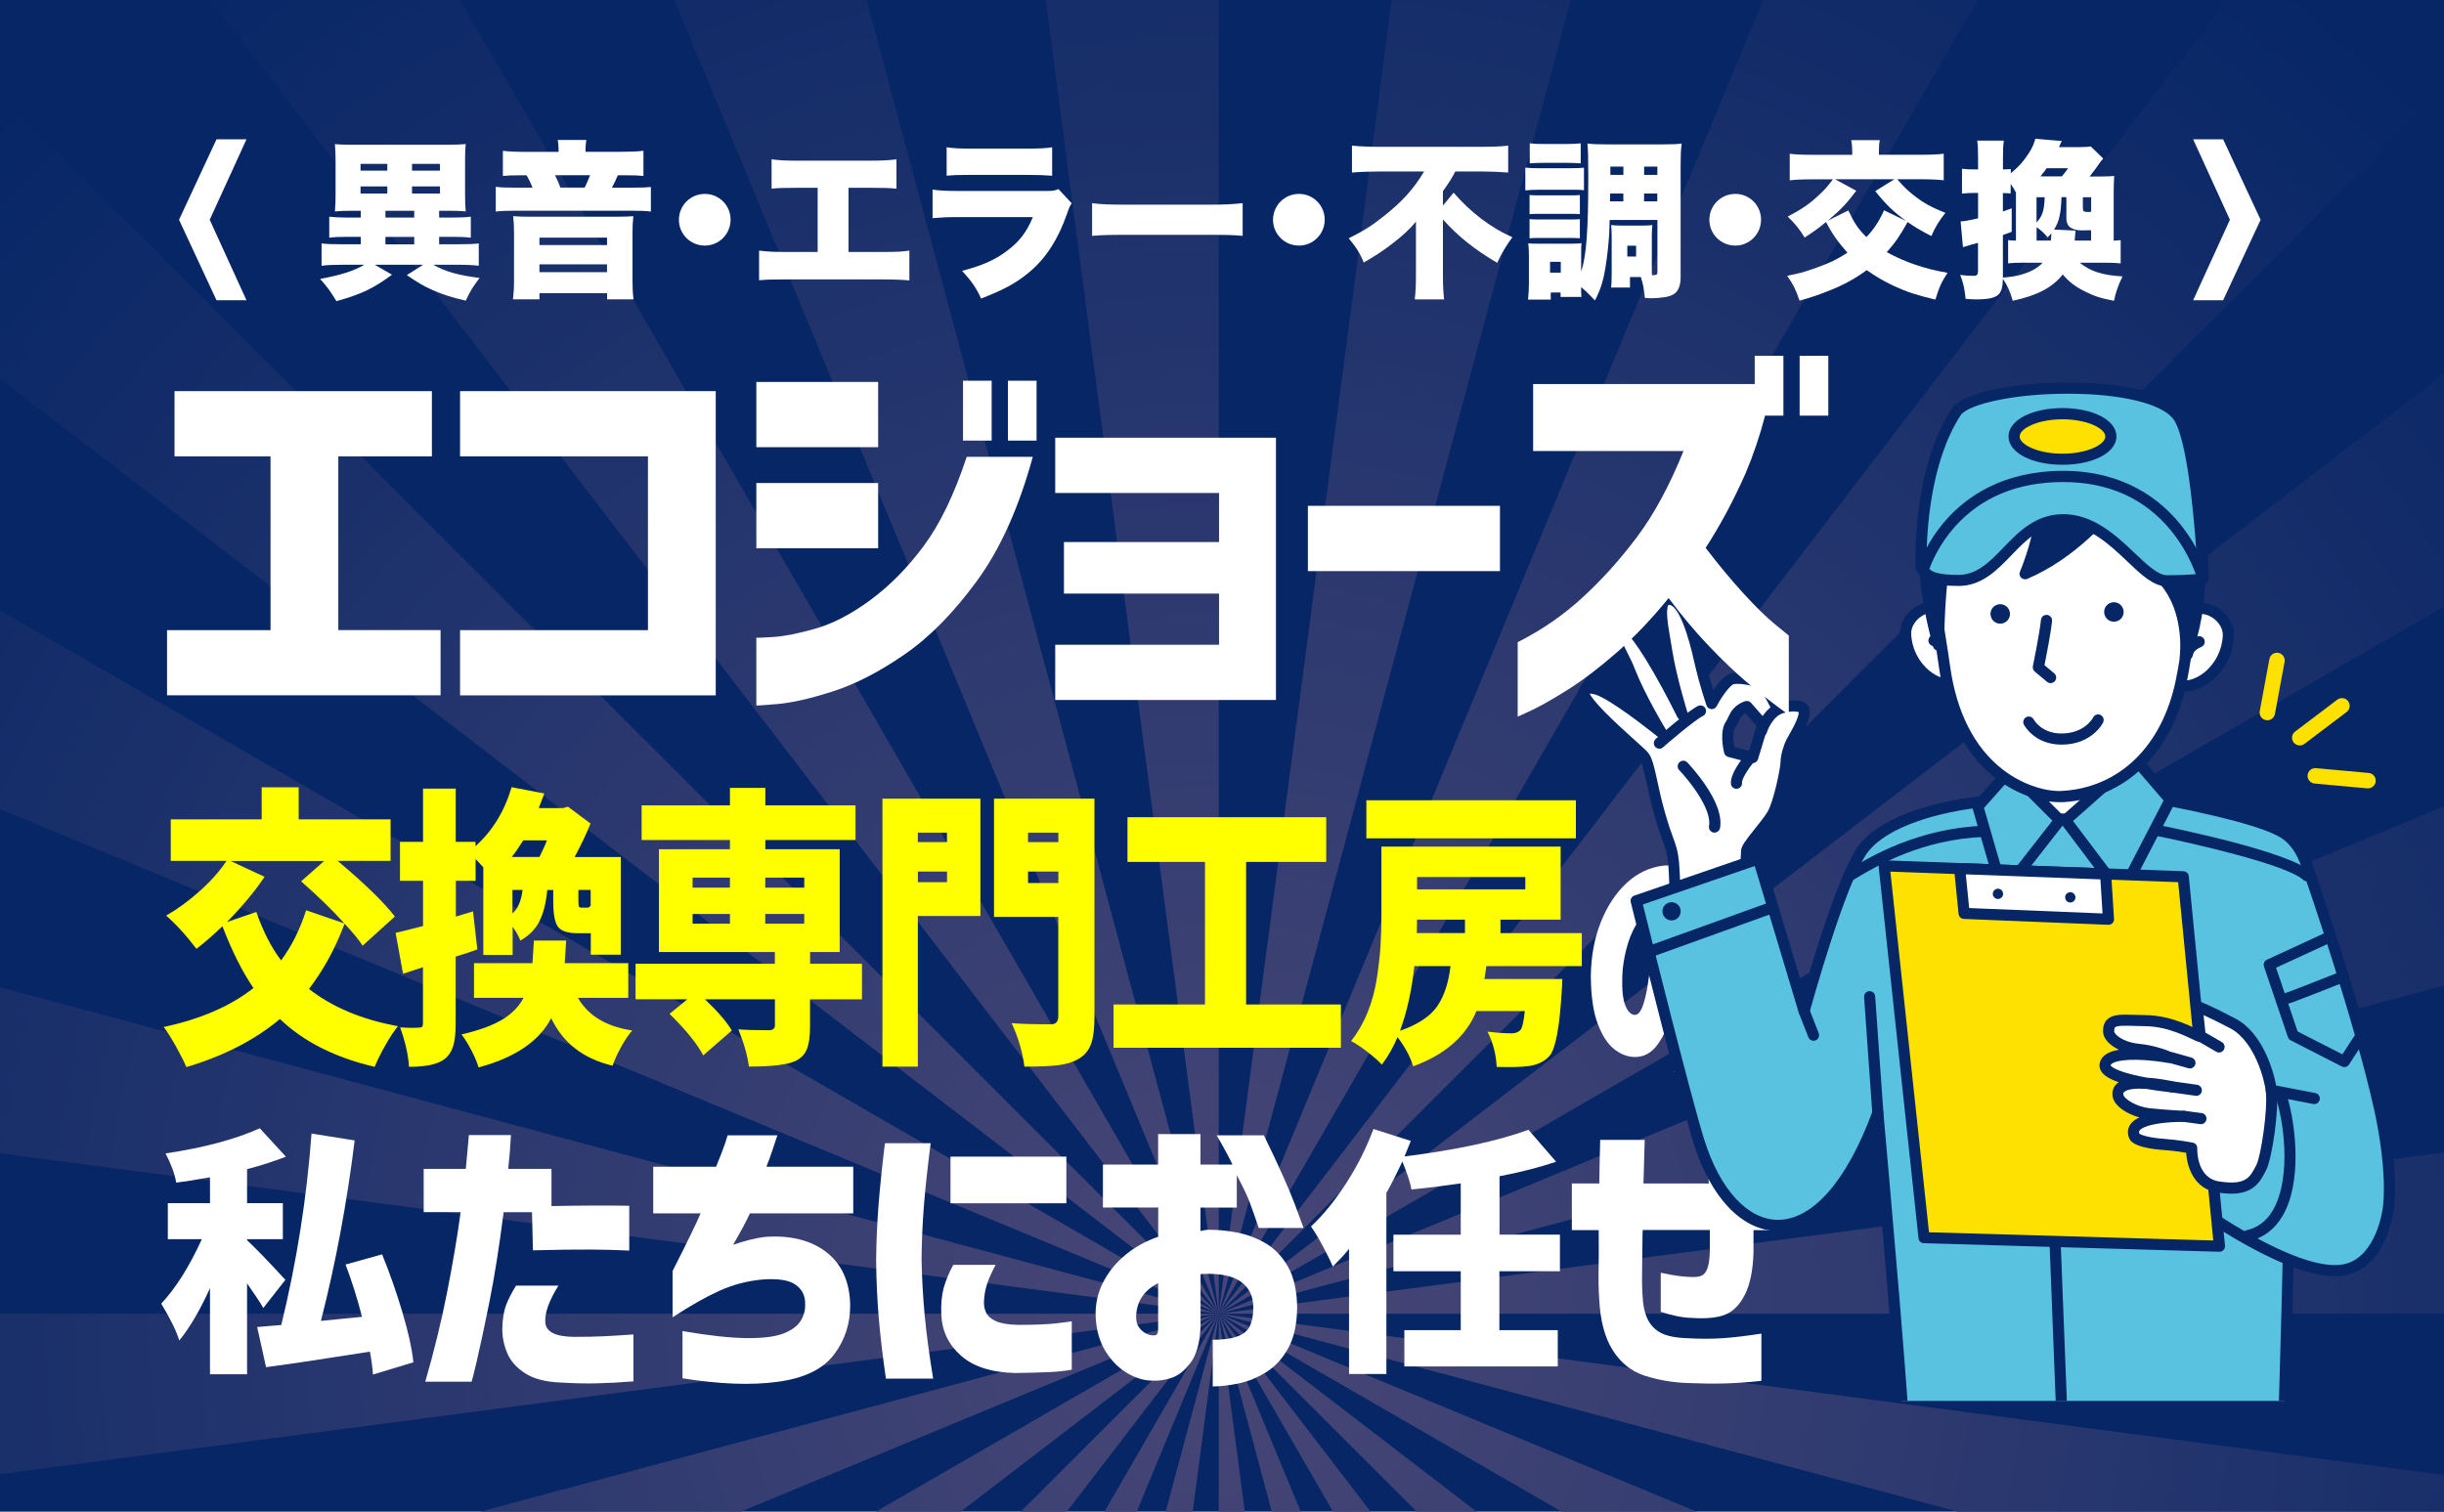 <?xml version="1.0" encoding="UTF-8"?>
<!-- Generator: Adobe Illustrator 27.7.0, SVG Export Plug-In . SVG Version: 6.00 Build 0)  -->
<svg xmlns="http://www.w3.org/2000/svg" xmlns:xlink="http://www.w3.org/1999/xlink" version="1.1" id="レイヤー_1" x="0px" y="0px" width="375px" height="232px" viewBox="0 0 375 232" style="enable-background:new 0 0 375 232;" xml:space="preserve">
<style type="text/css">
	.st0{fill:#062666;}
	
		.st1{clip-path:url(#SVGID_00000054953934994338912880000013690487423483404216_);fill:url(#SVGID_00000098196336784793477340000008670210381138807729_);}
	.st2{fill:#FFFF00;}
	.st3{fill:#FFFFFF;}
	.st4{clip-path:url(#SVGID_00000126282624636425405830000014223701159150545324_);}
	.st5{fill:#59C2E1;}
	.st6{fill:#F9BE00;}
	.st7{fill:#DBDCDC;}
	.st8{fill:#FFE100;}
</style>
<g>
	<rect class="st0" width="375" height="232"></rect>
	<g>
		<defs>
			
				<rect id="SVGID_1_" x="71.5" y="-71.5" transform="matrix(-1.836970e-16 1 -1 -1.836970e-16 303.5 -71.5)" width="232" height="375"></rect>
		</defs>
		<clipPath id="SVGID_00000115492906666230068950000013231278556512311465_">
			<use xlink:href="#SVGID_1_" style="overflow:visible;"></use>
		</clipPath>
		
			<radialGradient id="SVGID_00000087393099569686929500000011592673014538532019_" cx="187" cy="201.625" r="264.281" gradientUnits="userSpaceOnUse">
			<stop offset="0" style="stop-color:#494776"></stop>
			<stop offset="1" style="stop-color:#062666"></stop>
		</radialGradient>
		
			<path style="clip-path:url(#SVGID_00000115492906666230068950000013231278556512311465_);fill:url(#SVGID_00000087393099569686929500000011592673014538532019_);" d="    M187,201.62L38.86-156.01c15.5-6.43,31.51-11.88,47.95-16.27L187,201.62L187,201.62z M187,201.62l0-387h0    c-17.12,0-33.98,1.11-50.52,3.27L187,201.62L187,201.62z M187,201.62l100.19-373.9c-16.16-4.32-32.74-7.62-49.67-9.83L187,201.62    L187,201.62z M187,201.62L-148.21,8.09c-8.42,14.56-15.93,29.72-22.43,45.39L187,201.62L187,201.62z M187,201.62L187,201.62    L187,201.62L-86.65-72.03c-11.93,11.93-23.09,24.64-33.39,38.05L187,201.62L187,201.62z M560.9,101.44    c-4.39-16.44-9.84-32.45-16.27-47.95L187,201.62L560.9,101.44z M187,201.62L187,201.62h387c0-17.12-1.11-33.98-3.27-50.52    L187,201.62L187,201.62z M187,201.62L187,201.62l-373.9-100.19c-4.32,16.16-7.62,32.74-9.83,49.67L187,201.62L187,201.62z     M380.53-133.58c-14.56-8.42-29.72-15.93-45.39-22.43L187,201.62L380.53-133.58z M522.21,8.09c-8.48-14.66-17.9-28.71-28.16-42.07    L187,201.62L522.21,8.09z M460.65-72.03c-11.93-11.93-24.64-23.09-38.05-33.39L187,201.62L460.65-72.03z M187,201.62L187,201.62    L-6.53-133.58c-14.66,8.48-28.71,17.9-42.07,28.16L187,201.62L187,201.62z M380.53,536.83c14.66-8.48,28.71-17.9,42.07-28.16    L187,201.63L380.53,536.83z M187,201.62v387l0,0c17.12,0,33.98-1.11,50.52-3.27L187,201.62L187,201.62z M187,201.62l100.19,373.9    c16.44-4.39,32.45-9.84,47.95-16.27L187,201.62L187,201.62z M187,201.62L187,201.62l373.9,100.19    c4.32-16.16,7.62-32.74,9.83-49.67L187,201.62z M187,201.62L187,201.62l335.21,193.53c8.42-14.56,15.93-29.72,22.43-45.39    L187,201.62L187,201.62z M187,201.62L187,201.62l-373.9,100.19c4.39,16.44,9.84,32.45,16.27,47.95L187,201.62L187,201.62z     M187,201.62L86.81,575.53c16.16,4.32,32.74,7.62,49.67,9.83L187,201.62L187,201.62z M187,201.62L187,201.62L187,201.62    l-335.21,193.53c8.48,14.66,17.9,28.71,28.16,42.07L187,201.62L187,201.62z M-200,201.62c0,17.12,1.11,33.98,3.27,50.52    L187,201.62H-200z M187,201.62L187,201.62L-6.53,536.83c14.56,8.42,29.72,15.93,45.39,22.43L187,201.62L187,201.62z M187,201.62    L187,201.62L187,201.62L-86.65,475.28c11.93,11.93,24.64,23.09,38.05,33.39L187,201.62L187,201.62z M460.65,475.28    c11.93-11.93,23.09-24.64,33.39-38.05L187,201.63L460.65,475.28z"></path>
	</g>
	<g>
		<path class="st2" d="M60.59,140.66l-4.95,4.48c-0.54-0.85-1.46-1.98-2.77-3.38c-1.38,3.72-3.2,7.06-5.46,10.02    c3.62,2.81,8.17,4.72,13.66,5.71c-0.59,0.7-1.24,1.68-1.94,2.92c-0.7,1.25-1.25,2.35-1.64,3.32c-6.05-1.41-10.9-3.85-14.54-7.34    c-3.84,3.22-8.63,5.68-14.36,7.38c-0.32-0.79-0.84-1.82-1.55-3.1c-0.71-1.27-1.35-2.29-1.92-3.05c5.68-1.23,10.27-3.22,13.77-5.98    c-1.72-2.52-3.31-5.68-4.76-9.49c-1.5,1.44-2.83,2.59-3.99,3.47c-1.58-2.08-3.13-3.78-4.65-5.1c1.75-1,3.46-2.25,5.15-3.76    c1.69-1.51,3.06-3.05,4.12-4.64h-8.56v-6.37h13.95v-4.92h5.68v4.92h14.1v6.37H51.8C55.89,135.54,58.82,138.38,60.59,140.66z     M35.38,132.14l5.21,2.42c-1.38,2.11-3.3,4.42-5.76,6.94l4.5-1.54c1.01,2.93,2.28,5.41,3.8,7.43c1.6-2.14,2.88-4.7,3.84-7.69    l5.87,2.02c-1.85-2.05-4.06-4.2-6.64-6.46l3.54-3.12H35.38z"></path>
		<path class="st2" d="M72.58,139.87l0.66,5.84c-1.03,0.38-2.14,0.75-3.32,1.1v10.2c0,1.49-0.12,2.66-0.37,3.49    c-0.25,0.84-0.68,1.5-1.29,2c-1.01,0.82-2.84,1.23-5.5,1.23c-0.12-1.85-0.58-3.87-1.37-6.06c1.3,0.09,2.28,0.1,2.92,0.04    c0.22,0,0.38-0.04,0.46-0.13c0.09-0.09,0.13-0.28,0.13-0.57v-8.57l-3.06,1.01l-1.14-6.28c0.32-0.06,1.72-0.41,4.21-1.05v-6.94    h-3.54v-5.98h3.54v-8.17h5.02v8.17h3.03v0.66c2.61-2.34,4.45-5.36,5.54-9.05l5.02,0.97c-0.3,0.82-0.58,1.57-0.85,2.24h3.73    l0.74-0.22l3.47,2.59c-0.62,1.55-1.43,3.27-2.44,5.14h7.09v14.99h-4.61v-3.3h-2.07c-1.5,0-2.49-0.33-2.97-0.99    c-0.48-0.66-0.72-1.94-0.72-3.84v-1.8h-0.92c-0.17,1.9-0.56,3.48-1.16,4.72c-0.6,1.25-1.59,2.26-2.97,3.05    c-0.22-0.64-0.62-1.35-1.18-2.11v4.31h-4.5v-13.45c-0.05-0.06-0.44-0.48-1.18-1.27v3.34h-3.03v5.49L72.58,139.87z M96.39,153.14    h-7.71c1.57,2.75,4.36,4.42,8.34,5.01c-0.54,0.59-1.1,1.41-1.68,2.46c-0.58,1.05-1.03,2.04-1.35,2.94    c-4.48-1.05-7.62-3.49-9.41-7.29c-1.85,3.54-5.56,6.06-11.15,7.56c-0.22-0.76-0.59-1.64-1.11-2.64c-0.52-1-1.02-1.8-1.51-2.42    c2.66-0.62,4.73-1.37,6.22-2.26c1.49-0.89,2.59-2.01,3.3-3.36h-7.6v-5.32h8.97c0.02-0.32,0.1-1.48,0.22-3.47h4.95    c-0.12,2.11-0.2,3.27-0.22,3.47h9.75V153.14z M83.91,128.97h-3.62c-0.64,1.03-1.23,1.88-1.77,2.55h4.25    C83.28,130.5,83.67,129.65,83.91,128.97z M78.63,136.58v3.6c0.84-0.73,1.35-1.93,1.55-3.6H78.63z M90.63,138.95v-2.37h-1.88v1.8    c0,0.41,0.03,0.67,0.09,0.77c0.06,0.1,0.19,0.15,0.39,0.15h0.85C90.35,139.3,90.53,139.18,90.63,138.95z"></path>
		<path class="st2" d="M132.26,147.92v5.45h-7.97v4.22c0,1.52-0.17,2.68-0.5,3.47c-0.33,0.79-0.93,1.39-1.79,1.8    c-1.25,0.56-3.62,0.83-7.09,0.83c-0.22-1.7-0.76-3.6-1.62-5.71c1.13,0.09,2.72,0.13,4.76,0.13c0.57-0.03,0.85-0.28,0.85-0.75v-4    h-10.74c1.92,1.82,3.3,3.41,4.13,4.79l-4.39,3.82c-0.94-1.79-2.66-3.91-5.17-6.37l2.73-2.24h-7.94v-5.45h21.37v-1.8h-17.79v-15.78    H112v-1.41H98.45v-5.32H112v-2.68h5.43v2.68h13.84v5.32h-13.84v1.41h11.41v15.78h-4.54v1.8H132.26z M106.27,134.69v1.54H112v-1.54    H106.27z M106.27,140.27v1.49H112v-1.49H106.27z M123.4,134.69h-5.98v1.54h5.98V134.69z M123.4,141.76v-1.49h-5.98v1.49H123.4z"></path>
		<path class="st2" d="M150.43,122.56v18.02h-9.6v23.12h-5.43v-41.13H150.43z M145.3,127.79h-4.47v1.45h4.47V127.79z M140.84,135.39    h4.47v-1.63h-4.47V135.39z M167.93,122.56v33.49c0,1.85-0.18,3.25-0.54,4.22c-0.36,0.97-0.99,1.71-1.9,2.24    c-0.84,0.5-1.88,0.82-3.12,0.97c-1.24,0.15-2.97,0.22-5.19,0.22c-0.27-2.2-0.92-4.42-1.96-6.68c1.21,0.12,3.22,0.18,6.05,0.18    c0.74,0,1.11-0.41,1.11-1.23v-15.25h-9.86v-18.15H167.93z M162.39,127.79h-4.65v1.45h4.65V127.79z M157.74,135.52h4.65v-1.76    h-4.65V135.52z"></path>
		<path class="st2" d="M191.2,154.16h14.54v6.64h-34.88v-6.64h14.03v-21.88H173v-6.86h30.49v6.86H191.2V154.16z"></path>
		<path class="st2" d="M242.72,148.27h-14.66c-0.07,0.59-0.17,1.25-0.3,1.98h11.96c-0.03,0.97-0.06,1.68-0.11,2.15    c-0.32,5.24-0.91,8.42-1.77,9.54c-0.74,0.91-1.82,1.46-3.25,1.67c-1.13,0.15-2.78,0.19-4.95,0.13c-0.07-1.88-0.54-3.68-1.4-5.41    c1.5,0.18,2.74,0.26,3.73,0.26c0.52,0,0.95-0.16,1.29-0.48c0.3-0.29,0.53-1.27,0.7-2.94h-7.42c-1.58,3.87-4.81,6.69-9.71,8.48    c-0.44-1.46-1.24-2.96-2.4-4.48c-0.62,1.49-1.41,2.9-2.4,4.22c-0.52-0.56-1.27-1.22-2.25-1.98s-1.81-1.3-2.47-1.63    c1.03-1.32,1.88-2.8,2.55-4.46c0.66-1.65,1.14-3.43,1.42-5.32c0.28-1.89,0.47-3.54,0.55-4.97c0.09-1.42,0.13-3.05,0.13-4.9v-10.2    h27.5v11.21h-9.23v2.07h12.48V148.27z M241.8,122.82v5.84h-32.15v-5.84H241.8z M222.56,148.27h-5.54    c-0.42,3.81-1.16,7.12-2.21,9.93c2.76-0.97,4.66-2.23,5.72-3.78C221.59,152.87,222.27,150.82,222.56,148.27z M224.78,143.21v-2.07    h-7.35c0,0.21-0.01,0.54-0.02,1.01c-0.01,0.47-0.02,0.82-0.02,1.05H224.78z M234.04,134.6h-16.61v1.89h16.61V134.6z"></path>
		<path class="st3" d="M263.07,147.51c-0.07-2.16-0.47-3.99-1.21-5.48c-0.73-1.49-1.86-2.37-3.38-2.65    c-0.07,2.65-0.21,5.33-0.43,8.04c-0.22,2.71-0.65,5.2-1.29,7.46c-0.64,2.27-1.45,4.07-2.41,5.41c-0.96,1.34-2.18,1.98-3.65,1.93    c-1.08-0.05-2.11-0.47-3.08-1.25s-1.8-2.07-2.48-3.88s-1.03-4.25-1.05-7.34c0.05-3.04,0.56-5.79,1.55-8.26    c0.99-2.47,2.31-4.47,3.96-5.99c1.65-1.52,3.53-2.4,5.62-2.65c2.25-0.19,4.32,0.2,6.22,1.17c1.89,0.97,3.45,2.62,4.67,4.94    c1.22,2.32,1.89,5.29,2.03,8.9c0.04,3.09-0.29,5.74-1.02,7.96c-0.72,2.21-1.67,3.94-2.82,5.19c-1.16,1.24-2.42,2.14-3.77,2.69    s-2.6,0.82-3.72,0.82v-6.15c1.95-0.08,3.49-1.03,4.62-2.85C262.54,153.71,263.09,151.04,263.07,147.51z M250.81,155.76    c0.53,0.03,0.97-0.51,1.33-1.6c0.36-1.09,0.64-2.5,0.86-4.2c0.22-1.71,0.38-3.49,0.48-5.35s0.14-3.55,0.12-5.09    c-1.01,0.41-1.85,1.19-2.53,2.34s-1.19,2.44-1.55,3.88c-0.36,1.44-0.56,2.78-0.6,4.04c-0.07,2.05,0.08,3.55,0.45,4.49    S250.21,155.7,250.81,155.76z"></path>
	</g>
	<g>
		<path class="st3" d="M43.79,196.42l-3.39,4.32c-0.49-0.86-1.33-2.12-2.49-3.78v13.95h-5.69v-13.21c-1.53,3.38-3.1,6.05-4.71,8.03    c-0.47-1.51-1.39-3.39-2.77-5.65c2.23-2.39,4.31-5.69,6.23-9.9h-5.22v-5.53h6.47v-3.97c-2.34,0.42-4.07,0.69-5.18,0.82    c-0.23-1.35-0.78-2.84-1.64-4.48c5.9-0.88,10.72-2.17,14.46-3.86l4.01,4.36c-1.95,0.75-3.94,1.39-5.96,1.91v5.22h5.49v5.53h-5.49    v0.16C39.05,191.38,41.01,193.41,43.79,196.42z M63.43,209.08l-6.2,1.87c-0.08-1.07-0.23-2.23-0.47-3.51    c-7.2,1.14-12.51,1.94-15.94,2.38l-1.36-6.16c0.26-0.03,1.49-0.13,3.7-0.31c2.36-9.69,3.91-19.48,4.64-29.38l6.62,1.05    c-1.2,9.66-2.92,18.9-5.18,27.7c0.49-0.05,1.47-0.15,2.92-0.29c1.45-0.14,2.58-0.25,3.39-0.33c-0.73-2.83-1.57-5.51-2.53-8.03    l5.61-1.56c1.14,2.8,2.17,5.73,3.08,8.77C62.63,204.33,63.2,206.93,63.43,209.08z"></path>
		<path class="st3" d="M65.01,186.03v-6.64h6.46c0.16-1.62,0.27-2.88,0.35-3.79c0.08-0.9,0.12-1.37,0.12-1.4h6.46    c-0.09,1.78-0.23,3.51-0.42,5.19h6.64v5.71c4.37-0.09,8.34-0.11,11.93-0.05v6.88c-1.81-0.09-3.79-0.15-5.94-0.16    s-5.1,0.02-8.84,0.12l-0.14-5.85h-4.35c-0.69,5.37-1.42,9.98-2.2,13.85c-0.78,3.87-1.42,6.86-1.92,8.98    c-0.5,2.12-0.77,3.18-0.8,3.18h-7.11c1.34-4.62,2.46-9.19,3.35-13.71c0.89-4.52,1.58-8.62,2.08-12.31H65.01z M79.18,197.31h6.5    c-1.44,2.31-2.11,4.19-2.01,5.64c0.09,1.45,1.56,2.19,4.4,2.22c1.75,0,3.27-0.03,4.56-0.09c1.29-0.06,2.81-0.16,4.56-0.28V212    c-1.97,0.16-3.78,0.26-5.45,0.3c-1.67,0.05-3.58,0.01-5.73-0.12c-2.28-0.09-4.07-0.55-5.38-1.38s-2.23-1.84-2.76-3.04    c-0.53-1.2-0.8-2.46-0.8-3.77c0.03-1.47,0.21-2.66,0.54-3.58S78.47,198.46,79.18,197.31z"></path>
		<path class="st3" d="M100.23,186.22v-7.16h9.64c0.62-1.5,1.08-2.67,1.36-3.51c0.28-0.84,0.42-1.28,0.42-1.31h7.63    c-0.28,0.84-0.55,1.66-0.82,2.46c-0.27,0.8-0.55,1.58-0.87,2.36h13.33v7.16h-15.86c-0.41,0.94-1.26,2.54-2.57,4.82    c0.81-0.28,1.65-0.53,2.5-0.75c0.86-0.22,1.69-0.38,2.5-0.47c3.84-0.25,6.93,0.53,9.29,2.34c2.35,1.81,3.58,4.49,3.67,8.05    c0.03,2.9-0.8,5.47-2.5,7.7c-1.7,2.23-4.58,3.62-8.63,4.16c-4.06,0.55-8.92,0.37-14.6-0.54v-7.25c3.96,0.69,7.21,1.04,9.73,1.08    c2.53,0.03,4.42-0.2,5.69-0.68s2.15-1.12,2.67-1.9c0.51-0.78,0.76-1.65,0.73-2.62c0.03-1.28-0.46-2.28-1.47-2.99    c-1.01-0.72-2.72-0.98-5.12-0.8c-2.31,0.22-4.5,0.8-6.57,1.73c-2.08,0.94-4.47,2.29-7.18,4.07v-7.11c2.28-4.49,3.71-7.44,4.3-8.84    H100.23z"></path>
		<path class="st3" d="M135.78,175.45h7.02c-0.47,3.62-0.81,6.79-1.03,9.5c-0.22,2.71-0.34,5.49-0.37,8.33    c0.06,3,0.23,5.88,0.49,8.66c0.26,2.78,0.69,5.99,1.29,9.64h-7.25c-0.5-3.49-0.87-6.61-1.1-9.36c-0.23-2.74-0.37-5.68-0.4-8.8    c0.03-2.93,0.16-5.76,0.37-8.49C135.02,182.2,135.34,179.04,135.78,175.45z M146.26,194.12h6.5c-0.59,1.12-1.03,2.11-1.31,2.95    c-0.28,0.84-0.44,1.75-0.47,2.71c-0.03,0.59,0.08,1.15,0.33,1.68c0.25,0.53,0.76,0.97,1.52,1.31c0.76,0.34,1.9,0.53,3.39,0.56    c2.62,0,4.65-0.08,6.08-0.26c1.43-0.17,2.15-0.27,2.15-0.3v7.44c-1.03,0.19-2.18,0.31-3.44,0.37c-1.26,0.06-3.02,0.11-5.26,0.14    c-3.65-0.09-6.43-0.99-8.33-2.69c-1.9-1.7-2.9-3.8-2.99-6.29c-0.06-1.59,0.06-2.96,0.37-4.09    C145.12,196.52,145.61,195.34,146.26,194.12z M145.84,177.51h17.78v7.16h-17.78V177.51z"></path>
		<path class="st3" d="M169.23,185.33v-6.6h8.47v-4.68h6.5v4.68h4.91c-0.56-1.18-1.37-2.68-2.43-4.49h7.25    c2.25,4.62,3.82,8.13,4.73,10.55c0.9,2.42,1.36,3.64,1.36,3.67h-6.88c-0.53-1.56-0.98-2.85-1.36-3.86    c-0.37-1.01-1.04-2.42-2.01-4.23v4.96h-5.57v3.6c0.4-0.09,0.75-0.16,1.03-0.19c1.4-0.03,2.9,0.1,4.49,0.4    c1.59,0.3,3.09,0.86,4.49,1.68c1.4,0.83,2.55,2.04,3.44,3.63c0.89,1.59,1.35,3.67,1.38,6.22c-0.03,2.56-0.48,4.63-1.36,6.22    c-0.87,1.59-1.99,2.82-3.34,3.67c-1.36,0.86-2.77,1.44-4.23,1.75c-1.47,0.31-2.81,0.47-4.02,0.47v-7.16    c1.53,0,2.77-0.16,3.72-0.49c0.95-0.33,1.61-0.86,1.96-1.59c0.36-0.73,0.54-1.69,0.54-2.88c0-1.71-0.62-3.02-1.87-3.93    c-1.25-0.9-3.14-1.31-5.66-1.22c-0.09,0-0.19,0-0.28,0c-0.09,0-0.19,0.02-0.28,0.05v7.91c-0.09,2.56-0.6,4.45-1.52,5.66    c-0.92,1.22-1.9,2-2.95,2.34c-1.05,0.34-2,0.48-2.88,0.42c-1.31,0-2.62-0.39-3.93-1.17s-2.42-1.9-3.32-3.37    c-0.9-1.47-1.4-3.23-1.5-5.29c-0.06-1.9,0.32-3.66,1.15-5.26c0.83-1.61,1.96-3.01,3.42-4.21c1.45-1.2,3.13-2.13,5.03-2.78v-4.49    H169.23z M177.7,204.14v-7.21c-1.09,0.56-1.92,1.26-2.48,2.11c-0.56,0.84-0.86,1.83-0.89,2.95c-0.03,0.72,0.12,1.29,0.44,1.73    s0.7,0.76,1.12,0.96c0.42,0.2,0.8,0.29,1.15,0.26c0.03,0.03,0.14,0.02,0.33-0.05C177.56,204.82,177.66,204.57,177.7,204.14z"></path>
		<path class="st3" d="M239.33,195.1h-9.27v9.04h8.96v5.57h-23.54v-5.57h8.65v-9.04h-10.33v-5.61h10.33v-7.87    c-2.47,0.36-4.99,0.68-7.56,0.93c-0.16-0.96-0.62-2.39-1.4-4.29c-0.81,1.74-1.62,3.35-2.45,4.83v27.78h-5.73v-19.21    c-0.52,0.68-1.35,1.58-2.49,2.73c-0.29-0.73-0.79-1.75-1.5-3.08c-0.71-1.33-1.33-2.35-1.85-3.08c1.9-1.77,3.7-3.99,5.42-6.66    s3.1-5.44,4.17-8.3l5.73,1.83c-0.52,1.27-0.84,2.07-0.97,2.38c7.92-0.99,14.26-2.35,19.02-4.09l4.25,4.91    c-2.65,0.88-5.55,1.62-8.69,2.22v8.96h9.27V195.1z"></path>
		<path class="st3" d="M245.3,188.79h-4.12v-7.16h4.21c0.03-2.46,0.08-4.69,0.14-6.69h6.83c-0.06,2-0.12,4.23-0.19,6.69h10.01    c-0.06-2.43-0.12-4.66-0.19-6.69h6.83c0.06,1.93,0.11,4.17,0.14,6.69h4.07v7.16h-3.98c0,0.28,0,0.55,0,0.79c0,0.37,0,0.82,0,1.33    s0,0.97,0,1.38c-0.09,2.68-0.52,4.8-1.29,6.34c-0.76,1.54-1.75,2.57-2.95,3.09c-1.2,0.51-2.96,0.7-5.26,0.54    c-1.34-0.03-2.92-0.34-4.73-0.94v-5.99c1.15,0.25,2.11,0.42,2.85,0.51c0.75,0.09,1.36,0.14,1.83,0.14    c0.56,0.03,1.05-0.02,1.47-0.16c0.42-0.14,0.75-0.5,0.98-1.08c0.23-0.58,0.37-1.49,0.4-2.74v-2.29c0-0.31,0-0.62,0-0.94h-10.29    c-0.03,0.19-0.05,0.83-0.05,1.94s-0.02,2.38-0.05,3.81c-0.03,1.43-0.02,2.78,0.05,4.02c0.06,1.62,0.32,2.91,0.77,3.86    c0.45,0.95,1.13,1.67,2.04,2.15c0.9,0.48,2.23,0.76,3.98,0.82c2,0.12,3.86,0.12,5.59,0c1.73-0.12,3.69-0.36,5.87-0.7v7.25    c-2.03,0.22-3.9,0.35-5.62,0.4c-1.72,0.05-3.67,0.02-5.85-0.07c-2.25-0.09-4.39-0.47-6.43-1.12c-2.04-0.66-3.68-1.96-4.91-3.91    c-1.23-1.95-1.93-4.61-2.08-7.98c-0.09-1.31-0.12-2.75-0.09-4.33S245.33,191.32,245.3,188.79z"></path>
	</g>
	<g>
		<g>
			<defs>
				<rect id="SVGID_00000175288711021333181510000010710266341540592268_" x="230.02" y="53" width="141.48" height="162"></rect>
			</defs>
			<clipPath id="SVGID_00000170965685743898226170000011436683366048424617_">
				<use xlink:href="#SVGID_00000175288711021333181510000010710266341540592268_" style="overflow:visible;"></use>
			</clipPath>
			<g style="clip-path:url(#SVGID_00000170965685743898226170000011436683366048424617_);">
				<g>
					<path class="st3" d="M257.77,146.01c-0.7-2.37-0.69-10.8-0.96-13.59c-0.27-2.78-0.76-2.75-2.08-7.33       c-1.32-4.57-1.61-8.06-2.51-9.1c-0.9-1.03-9.4-8.04-9.19-9.8c0.08-0.66,1.19-0.97,3.13,0.03c3.23,1.67,8.71,6.12,8.71,6.12       s-3.21-5.31-4.8-9.4c-1.16-2.99-3.73-6.24-1.61-7.28c2.31-1.13,9.69,14.02,9.69,14.02s-1.73-5.57-2.41-9.89       c-0.47-3.01-1.53-7.39,0.05-7.78c2.95-0.73,4.72,8.08,5.26,10.43c0.5,2.2,1.6,5.53,1.6,5.53s1.91-3.61,3.26-3.83       c1.35-0.22,4.29,0.37,4.85,1.12c0.56,0.75,2,3.57,2,3.57s2.07-0.88,3.57-0.33c1.5,0.54-0.75,4.03-1.46,5.37       c-0.37,0.69-0.84,2.14-0.84,3.1c0,0.94-1.07,6.34-2.12,8.08c-1.05,1.74-3.92,4.73-3.94,5.57c-0.02,0.84-0.34,6.8-0.34,6.8       l1.59,6.94c0,0-3.1,3.12-5.48,3.82C261.4,148.88,257.77,146.01,257.77,146.01z M268.93,116.26l1.54-5.06l-2.43-2.77       c0,0-0.76,0.18-1.47,0.95c-0.4,0.44-0.72,1.36-1.03,1.82c-0.87,1.24-0.16,4.14-0.16,4.14L268.93,116.26z"></path>
					<path class="st0" d="M262.96,149.14c-2.53,0-5.37-2.18-5.72-2.46c-0.14-0.11-0.24-0.26-0.29-0.43       c-0.49-1.66-0.64-5.79-0.78-9.43c-0.06-1.75-0.12-3.39-0.21-4.32c-0.15-1.55-0.37-2.14-0.8-3.33c-0.3-0.83-0.71-1.96-1.25-3.84       c-0.54-1.89-0.92-3.62-1.23-5.01c-0.37-1.7-0.72-3.31-1.11-3.76c-0.19-0.22-0.97-0.92-1.79-1.66c-5.3-4.77-7.78-7.31-7.6-8.8       c0.06-0.48,0.35-0.89,0.8-1.13c0.83-0.44,2.1-0.26,3.57,0.5c1.61,0.83,3.73,2.31,5.49,3.62c-0.95-1.77-2.02-3.91-2.77-5.82       c-0.29-0.74-0.68-1.53-1.06-2.28c-0.93-1.87-1.74-3.48-1.3-4.8c0.19-0.56,0.58-0.99,1.17-1.28c0.25-0.12,0.67-0.23,1.22-0.05       c0.87,0.3,2.44,1.43,6.06,7.75c0.02,0.04,0.04,0.08,0.06,0.11c-0.21-0.94-0.39-1.89-0.53-2.79c-0.07-0.44-0.15-0.91-0.24-1.41       c-0.58-3.34-1.18-6.8,0.93-7.32c0.62-0.15,1.25-0.04,1.82,0.31c2.12,1.32,3.4,5.94,4.37,10.3c0.04,0.17,0.07,0.33,0.1,0.46       c0.25,1.11,0.67,2.54,1.01,3.65c0.78-1.16,1.85-2.44,2.88-2.61c1.38-0.22,4.8,0.29,5.67,1.45c0.43,0.57,1.26,2.12,1.74,3.03       c0.85-0.25,2.25-0.52,3.45-0.09c0.45,0.16,0.79,0.49,0.95,0.94c0.45,1.21-0.46,2.99-1.6,5.01c-0.14,0.24-0.26,0.46-0.35,0.63       c-0.31,0.58-0.74,1.89-0.74,2.7c0,1.07-1.08,6.59-2.24,8.52c-0.47,0.78-1.25,1.75-2,2.69c-0.67,0.84-1.68,2.1-1.81,2.5       c-0.03,0.92-0.28,5.81-0.33,6.66l1.57,6.82c0.07,0.29-0.02,0.59-0.23,0.79c-0.13,0.13-3.29,3.28-5.84,4.03       C263.68,149.1,263.32,149.14,262.96,149.14z M258.52,145.51c1.04,0.76,3.54,2.28,5.01,1.85c1.57-0.46,3.74-2.29,4.78-3.28       l-1.49-6.47c-0.02-0.08-0.02-0.16-0.02-0.24c0-0.06,0.32-5.96,0.34-6.78c0.02-0.71,0.65-1.56,2.19-3.48       c0.72-0.9,1.46-1.83,1.87-2.51c0.94-1.55,2-6.77,2-7.63c0-1.18,0.56-2.79,0.93-3.5c0.1-0.19,0.22-0.41,0.37-0.66       c0.36-0.64,0.81-1.44,1.13-2.19c0.35-0.83,0.37-1.2,0.36-1.33c-0.97-0.31-2.41,0.14-2.89,0.34c-0.41,0.17-0.89,0-1.09-0.4       c-0.39-0.77-1.5-2.88-1.93-3.45c-0.36-0.39-2.8-0.98-4.03-0.79c-0.49,0.08-1.75,1.69-2.65,3.39c-0.16,0.3-0.49,0.48-0.83,0.45       c-0.34-0.03-0.63-0.26-0.74-0.58c-0.05-0.14-1.11-3.39-1.62-5.61c-0.03-0.14-0.07-0.29-0.11-0.47c-0.45-2-1.81-8.1-3.61-9.22       c-0.23-0.14-0.39-0.13-0.5-0.11c-0.04,0.05-0.26,0.38-0.18,1.74c0.07,1.08,0.29,2.38,0.51,3.64c0.09,0.51,0.17,0.98,0.24,1.44       c0.66,4.21,2.37,9.71,2.39,9.77c0.13,0.43-0.09,0.88-0.5,1.05c-0.41,0.16-0.89-0.02-1.08-0.42c-0.02-0.03-1.68-3.44-3.64-6.84       c-3.4-5.91-4.7-6.65-4.98-6.74c-0.16,0.09-0.2,0.18-0.23,0.26c-0.22,0.64,0.57,2.22,1.2,3.48c0.4,0.79,0.81,1.61,1.12,2.43       c1.55,3.98,4.7,9.22,4.74,9.27c0.21,0.36,0.14,0.81-0.17,1.09c-0.31,0.27-0.78,0.28-1.1,0.02c-0.05-0.04-5.45-4.42-8.57-6.03       c-0.95-0.49-1.54-0.56-1.82-0.54c0.16,0.34,0.69,1.17,2.43,2.93c1.46,1.47,3.25,3.09,4.55,4.26c1.1,0.99,1.69,1.52,1.93,1.81       c0.68,0.78,1,2.26,1.49,4.52c0.31,1.44,0.67,3.07,1.2,4.9c0.53,1.83,0.91,2.88,1.22,3.73c0.45,1.24,0.72,1.99,0.89,3.75       c0.09,0.98,0.15,2.57,0.22,4.42C258,139.95,258.14,143.86,258.52,145.51z M243.87,106.25       C243.87,106.25,243.87,106.25,243.87,106.25L243.87,106.25z M268.93,117.12c-0.07,0-0.14-0.01-0.21-0.03l-3.55-0.92       c-0.3-0.08-0.54-0.32-0.62-0.62c-0.13-0.55-0.75-3.35,0.29-4.84c0.09-0.13,0.22-0.38,0.33-0.63c0.22-0.46,0.45-0.93,0.77-1.28       c0.85-0.93,1.79-1.18,1.9-1.2c0.31-0.07,0.63,0.03,0.84,0.27l2.43,2.77c0.19,0.22,0.26,0.53,0.17,0.81l-1.54,5.06       C269.64,116.88,269.3,117.12,268.93,117.12z M266.11,114.65l2.24,0.58l1.17-3.82l-1.71-1.95c-0.18,0.11-0.4,0.27-0.61,0.49       c-0.15,0.16-0.34,0.55-0.49,0.87c-0.15,0.32-0.3,0.62-0.47,0.86C265.86,112.23,265.93,113.61,266.11,114.65z"></path>
				</g>
				<g>
					<path class="st3" d="M270.27,112.19c0,0,0.64-2.28,2.49-3.35"></path>
					<path class="st0" d="M270.27,113.04c-0.08,0-0.15-0.01-0.23-0.03c-0.45-0.13-0.72-0.6-0.59-1.05c0.03-0.11,0.76-2.63,2.89-3.86       c0.41-0.23,0.93-0.09,1.17,0.31c0.24,0.41,0.09,0.93-0.31,1.17c-1.51,0.87-2.09,2.82-2.1,2.84       C270.99,112.8,270.65,113.04,270.27,113.04z"></path>
				</g>
				<g>
					<path class="st3" d="M254.61,114.06c0.43-0.41,4.94-4.29,6.3-4.93"></path>
					<path class="st0" d="M254.61,114.91c-0.23,0-0.45-0.09-0.62-0.27c-0.32-0.34-0.31-0.88,0.03-1.21c0.4-0.38,5.02-4.38,6.53-5.09       c0.43-0.2,0.94-0.02,1.14,0.41c0.2,0.43,0.02,0.94-0.41,1.14c-1.19,0.56-5.62,4.34-6.08,4.78       C255.03,114.83,254.82,114.91,254.61,114.91z"></path>
				</g>
				<g>
					<path class="st3" d="M268.34,116.54c0,0-2.01,2.45-1.89,3.67"></path>
					<path class="st0" d="M266.44,121.06c-0.43,0-0.81-0.33-0.85-0.77c-0.14-1.46,1.56-3.65,2.08-4.29c0.3-0.36,0.84-0.42,1.2-0.12       c0.36,0.3,0.42,0.84,0.12,1.2c-0.85,1.03-1.75,2.53-1.7,3.04c0.05,0.47-0.3,0.89-0.77,0.93       C266.5,121.06,266.47,121.06,266.44,121.06z"></path>
				</g>
				<g>
					<path class="st3" d="M258.27,117.61c0,0,5.44,5.64,4.8,9.32"></path>
					<path class="st0" d="M263.07,127.78c-0.05,0-0.1,0-0.15-0.01c-0.46-0.08-0.78-0.52-0.69-0.99c0.46-2.66-3.14-7.09-4.57-8.58       c-0.33-0.34-0.32-0.88,0.02-1.21c0.34-0.33,0.88-0.32,1.21,0.02c0.06,0.06,1.42,1.48,2.73,3.39c1.83,2.67,2.6,4.91,2.3,6.67       C263.83,127.49,263.47,127.78,263.07,127.78z"></path>
				</g>
				<g>
					<path class="st5" d="M355.53,150.9c-0.15-3.63,1.28-18.38-4.74-22.81c-3.77-2.78-19.43-5.48-19.37-5.53       c1-0.73-15.05-0.81-27.31,0.49c-5.69,0.6-14.51,2.56-18.11,7.1c-3.6,4.54-9.19,25.04-9.19,25.04l-7.01-23.39l-18.74,6.45       c0,0,7.27,29.38,9.61,36.88c5.08,16.33,18.72,19.6,27.46-4.35c0.67,7.5,4.52,51.04,4.07,51.95       c-0.46,0.91,13.19,3.12,22.53,2.85c17.57-0.5,35.55-2.76,35.55-2.76s1.05-34.61,0.87-35.29       C353.37,189,355.81,157.71,355.53,150.9z"></path>
					<path class="st0" d="M313.12,226.47c-3.78,0-8.38-0.33-12.9-0.94c-8.01-1.07-8.53-1.9-8.73-2.21c-0.16-0.25-0.2-0.54-0.11-0.81       c0.17-1.85-1.72-24.83-3.78-48.06c-1.87,4.34-3.99,7.77-6.32,10.22c-2.65,2.79-5.57,4.25-8.47,4.25c-0.07,0-0.14,0-0.21,0       c-5.39-0.13-10.16-5.19-12.76-13.53c-2.32-7.44-9.55-36.64-9.62-36.93c-0.11-0.43,0.13-0.87,0.55-1.01l18.74-6.45       c0.22-0.08,0.46-0.06,0.67,0.05c0.21,0.11,0.36,0.29,0.43,0.51l6.17,20.57c1.69-5.84,5.66-18.89,8.54-22.52       c1.71-2.16,4.63-3.95,8.67-5.31c3.97-1.34,7.98-1.9,10.02-2.12c5.27-0.56,11.86-0.92,18.09-1c2.65-0.03,4.96-0.01,6.67,0.07       c2.12,0.1,2.9,0.23,3.25,0.55c0.14,0.03,0.31,0.06,0.48,0.09c10.37,2.03,16.52,3.82,18.78,5.49c5.42,3.99,5.21,15.08,5.1,21.04       c-0.02,1.05-0.04,1.87-0.01,2.42l0,0c0.14,3.35-0.37,12.33-1.15,20.44c-0.43,4.46-0.9,8.29-1.37,11.08       c-0.74,4.4-1.33,5.43-1.83,5.82c0.01,1.44-0.06,5.47-0.39,17.28c-0.24,8.64-0.5,17.3-0.5,17.39c-0.01,0.42-0.33,0.77-0.75,0.82       c-0.18,0.02-18.22,2.27-35.64,2.77C314.23,226.47,313.69,226.47,313.12,226.47z M293.08,222.4c2.1,0.85,13.24,2.58,21.63,2.34       c15.36-0.44,31.21-2.25,34.75-2.67c0.41-13.47,0.96-33.17,0.86-34.39c-0.05-0.32,0.08-0.64,0.35-0.83       c0.12-0.09,0.26-0.14,0.4-0.15c0.51-0.97,1.5-5.2,2.53-16.09c0.74-7.86,1.22-16.51,1.09-19.68l0,0       c-0.02-0.6-0.01-1.45,0.01-2.52c0.1-5.25,0.3-16.17-4.41-19.63c-1.39-1.03-5.67-2.76-18.1-5.19c-0.3-0.06-0.53-0.1-0.69-0.14       c-0.23-0.05-0.52-0.11-0.72-0.32c-2.31-0.41-15.46-0.42-26.58,0.76c-6.41,0.68-14.39,2.82-17.53,6.79       c-3.45,4.35-8.98,24.54-9.03,24.74c-0.1,0.37-0.43,0.62-0.81,0.63c-0.38,0.01-0.72-0.24-0.83-0.61l-6.76-22.53l-17.16,5.9       c1.16,4.66,7.31,29.36,9.41,36.08c1.18,3.78,2.85,6.92,4.85,9.07c1.92,2.08,4.11,3.2,6.31,3.25       c5.4,0.13,10.75-5.96,14.68-16.71c0.14-0.38,0.52-0.61,0.91-0.55c0.4,0.05,0.7,0.37,0.74,0.77c0.32,3.61,1.45,16.35,2.46,28.45       C292.85,216.21,293.11,220.94,293.08,222.4z M350.32,187.7c0,0.03,0.01,0.05,0.01,0.06       C350.33,187.74,350.32,187.72,350.32,187.7z M330.91,121.87C330.91,121.87,330.91,121.87,330.91,121.87       C330.91,121.87,330.91,121.87,330.91,121.87z"></path>
				</g>
				<g>
					<rect x="308.19" y="111.03" class="st3" width="18.87" height="14.67"></rect>
					<path class="st0" d="M327.05,126.56h-18.87c-0.47,0-0.85-0.38-0.85-0.85v-14.67c0-0.47,0.38-0.85,0.85-0.85h18.87       c0.47,0,0.85,0.38,0.85,0.85v14.67C327.91,126.18,327.52,126.56,327.05,126.56z M309.04,124.85h17.16v-12.97h-17.16V124.85z"></path>
				</g>
				<g>
					<line class="st6" x1="288.13" y1="170.8" x2="286.87" y2="152.96"></line>
					<path class="st0" d="M288.13,171.65c-0.44,0-0.82-0.34-0.85-0.79l-1.26-17.84c-0.03-0.47,0.32-0.88,0.79-0.91       c0.47-0.03,0.88,0.32,0.91,0.79l1.26,17.84c0.03,0.47-0.32,0.88-0.79,0.91C288.17,171.65,288.15,171.65,288.13,171.65z"></path>
				</g>
				<g>
					<line class="st7" x1="276.81" y1="155.2" x2="278.26" y2="158.88"></line>
					<path class="st0" d="M278.26,159.73c-0.34,0-0.66-0.21-0.79-0.54l-1.44-3.68c-0.17-0.44,0.04-0.93,0.48-1.11       c0.44-0.17,0.93,0.04,1.11,0.48l1.44,3.68c0.17,0.44-0.04,0.93-0.48,1.11C278.46,159.71,278.36,159.73,278.26,159.73z"></path>
				</g>
				<g>
					<path class="st5" d="M353.26,130.95c1.41,3.7,8.93,25.85,11.88,39.31c0.73,3.32,1.81,9.36,1.4,14.49       c-0.21,2.63-1.78,9.16-6.82,10.14c-8.04,1.57-25.16-11.35-25.16-11.35"></path>
					<path class="st0" d="M358.29,195.87c-8.69,0-23.57-11.15-24.24-11.66c-0.38-0.28-0.45-0.82-0.17-1.2       c0.28-0.38,0.82-0.45,1.2-0.17c0.04,0.03,4.31,3.24,9.49,6.22c6.73,3.86,11.91,5.58,14.99,4.98c1.92-0.38,3.47-1.72,4.62-4       c0.95-1.88,1.4-4.01,1.51-5.37c0.4-5.05-0.69-11.09-1.38-14.24c-2.86-13.06-10.26-35.03-11.84-39.19       c-0.17-0.44,0.05-0.93,0.49-1.1c0.44-0.17,0.93,0.05,1.1,0.49c1.59,4.18,9.04,26.28,11.92,39.43       c0.71,3.24,1.84,9.47,1.42,14.74c-0.12,1.52-0.63,3.9-1.69,6.01c-1.38,2.74-3.39,4.43-5.82,4.91       C359.38,195.82,358.85,195.87,358.29,195.87z"></path>
				</g>
				<g>
					<path class="st8" d="M352.87,114.41c0.25,0,0.5-0.08,0.71-0.24l6.48-4.9c0.52-0.39,0.62-1.14,0.23-1.66       c-0.39-0.52-1.14-0.62-1.66-0.23l-6.48,4.9c-0.52,0.39-0.62,1.14-0.23,1.66C352.16,114.24,352.52,114.41,352.87,114.41z"></path>
					<path class="st8" d="M363.34,120.99c0.6,0,1.12-0.46,1.18-1.07c0.06-0.65-0.42-1.23-1.07-1.29l-8.09-0.74       c-0.65-0.06-1.23,0.42-1.29,1.07c-0.06,0.65,0.42,1.23,1.07,1.29l8.09,0.74C363.27,120.99,363.3,120.99,363.34,120.99z"></path>
					<path class="st8" d="M347.9,110.54c0.56,0,1.06-0.4,1.16-0.97l1.48-7.99c0.12-0.64-0.3-1.26-0.95-1.38       c-0.64-0.12-1.26,0.3-1.38,0.95l-1.48,7.99c-0.12,0.64,0.3,1.26,0.95,1.38C347.76,110.53,347.83,110.54,347.9,110.54z"></path>
				</g>
				<g>
					<polygon class="st5" points="327.58,116.45 316.92,125.88 325.48,137.23 332.99,122.74      "></polygon>
					<path class="st0" d="M325.48,138.09c-0.27,0-0.52-0.12-0.68-0.34l-8.56-11.36c-0.27-0.36-0.22-0.86,0.12-1.15l10.66-9.43       c0.17-0.15,0.4-0.23,0.62-0.21c0.23,0.02,0.44,0.12,0.59,0.29l5.42,6.29c0.23,0.26,0.27,0.64,0.11,0.95l-7.51,14.5       c-0.13,0.26-0.39,0.43-0.69,0.46C325.53,138.09,325.5,138.09,325.48,138.09z M318.08,126l7.27,9.64l6.62-12.78l-4.47-5.2       L318.08,126z"></path>
				</g>
				<g>
					<polygon class="st5" points="308.4,118.24 316.05,125.88 307.31,137.06 303.47,123.78      "></polygon>
					<path class="st0" d="M307.31,137.91c-0.05,0-0.11-0.01-0.16-0.02c-0.31-0.06-0.57-0.29-0.66-0.6l-3.84-13.28       c-0.08-0.28-0.01-0.59,0.18-0.8l4.93-5.55c0.16-0.18,0.38-0.28,0.61-0.29c0.24-0.01,0.46,0.08,0.63,0.25l7.65,7.64       c0.31,0.3,0.33,0.79,0.07,1.13l-8.73,11.18C307.82,137.8,307.57,137.91,307.31,137.91z M304.42,124l3.25,11.22l7.24-9.27       l-6.47-6.47L304.42,124z"></path>
				</g>
				<g>
					<polygon class="st8" points="289.09,132.88 334.99,134.57 340.55,191.26 295.21,189.95      "></polygon>
					<path class="st0" d="M340.55,192.11c-0.01,0-0.02,0-0.02,0l-45.34-1.31c-0.43-0.01-0.78-0.34-0.82-0.76l-6.12-57.07       c-0.03-0.25,0.06-0.49,0.22-0.67c0.17-0.18,0.41-0.28,0.66-0.27l45.89,1.68c0.43,0.02,0.78,0.34,0.82,0.77l5.56,56.69       c0.02,0.24-0.06,0.49-0.23,0.67C341.01,192.02,340.78,192.11,340.55,192.11z M295.98,189.12l43.62,1.26l-5.39-54.99       l-44.16-1.62L295.98,189.12z"></path>
				</g>
				<g>
					<polygon class="st3" points="323.08,134.13 323.52,141.08 301.36,140.18 300.67,133.3      "></polygon>
					<path class="st0" d="M323.52,141.93c-0.01,0-0.02,0-0.03,0l-22.16-0.9c-0.42-0.02-0.77-0.34-0.81-0.77l-0.69-6.87       c-0.02-0.25,0.06-0.49,0.23-0.67c0.17-0.18,0.41-0.28,0.65-0.27l22.4,0.83c0.44,0.02,0.79,0.36,0.82,0.8l0.44,6.95       c0.02,0.24-0.07,0.48-0.24,0.65C323.97,141.84,323.75,141.93,323.52,141.93z M302.14,139.36l20.47,0.83l-0.33-5.23l-20.65-0.77       L302.14,139.36z"></path>
				</g>
				<g>
					<g>
						<path class="st3" d="M348.49,167.32c-0.22-1.74-1.74-8.06-5.88-10.24c-3.84-2.02-5.51-2.64-5.51-2.64l0.5,4.65        c-0.52-0.17-1.91-0.93-3.21-1.4c-1.46-0.53-3.15-1.03-5.28-1.05c-3.7-0.04-5.56-0.49-5.56,1.63c0,1.12,1.91,2.51,4.56,2.77        c2.76,0.27,5.12,1.34,4.65,1.25c-0.87-0.17-9.03-1.46-9.73,0.99c-0.7,2.45,10.14,3.5,10.14,3.5s-8.52-1.87-8.17,1.28        c0.15,1.38,2.79,2.65,4.77,2.86c2.52,0.26,5.33,0.41,5.33,0.41s-8.76-0.19-7.62,2.97c0.3,0.82,2.69,1.22,4.74,1.36        c2.05,0.14,4.09,0.54,4.09,0.54s-0.22,5.28,4.04,5.96c4.88,0.78,5.67-1.11,6.64-2.97        C347.73,177.73,348.87,170.35,348.49,167.32z"></path>
						<path class="st0" d="M342.36,183.2c-0.65,0-1.37-0.06-2.17-0.19c-3.53-0.56-4.61-3.89-4.75-6.09        c-0.75-0.13-2.03-0.32-3.3-0.41c-4.91-0.35-5.33-1.49-5.48-1.92c-0.27-0.75-0.19-1.46,0.25-2.07c0.3-0.42,0.78-0.76,1.35-1.03        c-1.92-0.54-3.94-1.74-4.12-3.34c-0.08-0.73,0.15-1.37,0.68-1.85c0.08-0.07,0.17-0.14,0.27-0.21        c-1.74-0.6-2.34-1.17-2.64-1.61c-0.3-0.45-0.39-0.94-0.25-1.44c0.29-1.01,1.25-1.65,2.93-1.93c-1.47-0.7-2.45-1.75-2.45-2.84        c0-0.8,0.21-1.39,0.66-1.82c0.83-0.8,2.16-0.76,4.17-0.7c0.48,0.01,1.02,0.03,1.6,0.04c2.31,0.02,4.11,0.57,5.57,1.1        c0.67,0.24,1.34,0.55,1.91,0.82l-0.34-3.18c-0.03-0.29,0.09-0.58,0.32-0.76c0.23-0.18,0.54-0.23,0.82-0.13        c0.07,0.03,1.77,0.66,5.61,2.68c4.37,2.3,6.05,8.64,6.33,10.89l0,0c0.39,3.08-0.71,10.64-1.62,12.37l-0.1,0.19        c-0.48,0.93-1.03,1.99-2.17,2.68C344.64,182.95,343.63,183.2,342.36,183.2z M328.25,173.96c0.25,0.24,1.52,0.67,4.01,0.84        c2.08,0.15,4.1,0.54,4.19,0.56c0.41,0.08,0.71,0.45,0.69,0.87c-0.01,0.18-0.13,4.53,3.32,5.08c4.11,0.65,4.75-0.6,5.65-2.33        l0.1-0.19c0.69-1.32,1.79-8.53,1.44-11.37l0,0c-0.09-0.76-0.51-2.72-1.4-4.71c-0.74-1.64-2.03-3.83-4.03-4.88        c-1.87-0.99-3.23-1.63-4.11-2.04l0.34,3.2c0.03,0.29-0.09,0.57-0.31,0.76c-0.23,0.18-0.53,0.24-0.81,0.15        c-0.27-0.09-0.65-0.27-1.14-0.5c-0.61-0.29-1.38-0.65-2.1-0.91c-1.32-0.48-2.94-0.98-5-1c-0.59-0.01-1.14-0.02-1.63-0.04        c-1.34-0.04-2.62-0.08-2.93,0.22c-0.11,0.11-0.14,0.38-0.14,0.6c0,0.45,1.33,1.68,3.79,1.92c1.4,0.14,2.65,0.46,3.44,0.71        c1.76,0.55,1.86,0.8,1.97,1.06c0.12,0.29,0.07,0.63-0.13,0.87c-0.1,0.12-0.39,0.39-0.89,0.29c-0.43-0.09-2.61-0.44-4.78-0.47        c-2.88-0.04-3.84,0.5-3.96,0.84c0.06,0.11,0.63,0.9,4.66,1.72c0.32,0.06,0.64,0.12,0.95,0.18c1.73,0.1,3.34,0.43,3.88,0.55        c0.44,0.1,0.73,0.52,0.66,0.97s-0.48,0.76-0.93,0.72c-0.08-0.01-1.76-0.17-3.77-0.52c-1.5-0.09-2.84,0.01-3.35,0.47        c-0.1,0.09-0.15,0.18-0.13,0.39c0.08,0.71,2.11,1.91,4.01,2.11c2.47,0.26,5.26,0.4,5.29,0.4c0.47,0.02,0.83,0.42,0.81,0.88        c-0.02,0.47-0.41,0.83-0.87,0.82c-0.02,0-1.52-0.03-3.15,0.16c-2.8,0.32-3.48,0.98-3.62,1.18        C328.23,173.6,328.17,173.72,328.25,173.96z"></path>
					</g>
					<g>
						<line class="st3" x1="338.14" y1="159.31" x2="340.48" y2="160.68"></line>
						<path class="st0" d="M340.48,161.53c-0.15,0-0.29-0.04-0.43-0.12l-2.34-1.36c-0.41-0.24-0.55-0.76-0.31-1.17        c0.24-0.41,0.76-0.55,1.17-0.31l2.34,1.36c0.41,0.24,0.55,0.76,0.31,1.17C341.06,161.38,340.78,161.53,340.48,161.53z"></path>
					</g>
					<g>
						<path class="st3" d="M333.13,162.31c0,0,2.56,0.71,2.89,0.82"></path>
						<path class="st0" d="M336.02,163.98c-0.09,0-0.18-0.01-0.27-0.04c-0.22-0.07-1.86-0.53-2.84-0.8c-0.45-0.13-0.72-0.6-0.6-1.05        c0.13-0.45,0.6-0.72,1.05-0.6c0.26,0.07,2.59,0.72,2.93,0.83c0.45,0.15,0.69,0.63,0.54,1.08        C336.71,163.75,336.37,163.98,336.02,163.98z"></path>
					</g>
					<g>
						<line class="st3" x1="333.16" y1="166.78" x2="337" y2="167.32"></line>
						<path class="st0" d="M337,168.18c-0.04,0-0.08,0-0.12-0.01l-3.84-0.54c-0.47-0.07-0.79-0.5-0.73-0.96        c0.07-0.47,0.5-0.79,0.96-0.73l3.84,0.54c0.47,0.07,0.79,0.5,0.73,0.96C337.78,167.87,337.42,168.18,337,168.18z"></path>
					</g>
					<g>
						<line class="st3" x1="335.08" y1="171.33" x2="337.71" y2="171.68"></line>
						<path class="st0" d="M337.71,172.53c-0.04,0-0.08,0-0.12-0.01l-2.62-0.35c-0.47-0.06-0.79-0.49-0.73-0.96        c0.06-0.47,0.49-0.79,0.96-0.73l2.62,0.35c0.47,0.06,0.79,0.49,0.73,0.96C338.49,172.22,338.13,172.53,337.71,172.53z"></path>
					</g>
				</g>
				<g>
					<line class="st6" x1="348.49" y1="167.32" x2="355.09" y2="168.59"></line>
					<path class="st0" d="M355.09,169.45c-0.05,0-0.11-0.01-0.16-0.02l-6.6-1.27c-0.46-0.09-0.77-0.54-0.68-1       c0.09-0.46,0.54-0.77,1-0.68l6.6,1.27c0.46,0.09,0.77,0.54,0.68,1C355.85,169.16,355.49,169.45,355.09,169.45z"></path>
				</g>
				<g>
					<g>
						<path class="st3" d="M334.3,105.26c3.41,0.57,7.48-3.08,7.61-7.77c0.08-2.94-3.94-5.53-6.47-3.29        c-0.93,0.82-2.01,2.1-2.37,2.7"></path>
						<path class="st0" d="M335.01,106.17c-0.29,0-0.57-0.02-0.85-0.07c-0.47-0.08-0.78-0.52-0.7-0.98c0.08-0.47,0.52-0.78,0.98-0.7        c1.21,0.2,2.61-0.26,3.84-1.27c1.68-1.38,2.72-3.51,2.78-5.68c0.03-1.15-0.82-2.36-2.06-2.94c-0.52-0.24-1.84-0.7-2.98,0.31        c-0.91,0.81-1.92,2.02-2.21,2.5c-0.24,0.4-0.77,0.53-1.17,0.29c-0.4-0.24-0.53-0.77-0.29-1.17c0.4-0.66,1.54-2.01,2.54-2.89        c1.32-1.16,3.13-1.38,4.84-0.58c1.88,0.88,3.1,2.7,3.05,4.54c-0.08,2.66-1.35,5.26-3.4,6.95        C338.02,105.57,336.48,106.17,335.01,106.17z"></path>
					</g>
					<g>
						<path class="st3" d="M337.44,98.5c-0.71,0.32-1.58,0.77-1.82,1.94"></path>
						<path class="st0" d="M335.62,101.3c-0.06,0-0.11-0.01-0.17-0.02c-0.46-0.09-0.76-0.55-0.67-1.01c0.34-1.65,1.67-2.26,2.3-2.55        c0.43-0.2,0.94-0.01,1.13,0.42c0.2,0.43,0.01,0.94-0.42,1.13c-0.67,0.3-1.19,0.59-1.34,1.33        C336.37,101.02,336.02,101.3,335.62,101.3z"></path>
					</g>
					<g>
						<path class="st3" d="M299.99,105.05c-3.41,0.57-7.48-3.08-7.61-7.77c-0.08-2.94,3.94-5.53,6.47-3.29        c0.93,0.82,2.01,2.1,2.37,2.7"></path>
						<path class="st0" d="M299.29,105.96c-1.47,0-3.01-0.6-4.36-1.7c-2.05-1.69-3.33-4.29-3.4-6.95c-0.05-1.84,1.17-3.66,3.05-4.54        c1.71-0.8,3.52-0.59,4.84,0.58c1,0.88,2.14,2.23,2.54,2.89c0.24,0.4,0.11,0.93-0.29,1.17c-0.4,0.24-0.93,0.11-1.17-0.29        c-0.29-0.48-1.29-1.69-2.21-2.5c-1.14-1.01-2.47-0.55-2.98-0.31c-1.25,0.58-2.1,1.79-2.06,2.94c0.06,2.18,1.1,4.3,2.78,5.68        c1.23,1.01,2.62,1.47,3.84,1.27c0.47-0.08,0.9,0.24,0.98,0.7c0.08,0.47-0.24,0.9-0.7,0.98        C299.85,105.94,299.57,105.96,299.29,105.96z"></path>
					</g>
					<g>
						<path class="st3" d="M296.75,98.29c0.71,0.32,1.58,0.77,1.82,1.94"></path>
						<path class="st0" d="M298.57,101.09c-0.4,0-0.75-0.28-0.84-0.68c-0.15-0.74-0.67-1.03-1.34-1.33c-0.43-0.2-0.62-0.7-0.42-1.13        c0.2-0.43,0.7-0.62,1.13-0.42c0.64,0.29,1.97,0.9,2.3,2.55c0.09,0.46-0.2,0.91-0.67,1.01        C298.69,101.08,298.63,101.09,298.57,101.09z"></path>
					</g>
					<g>
						<path class="st3" d="M296.48,83.66c-0.68,4.65,1,12.26,1.89,18.71c2.32,16.94,13.92,20.09,18,19.88        c9.27-0.49,16.14-7.22,18.3-17.65c1.12-5.42,2.33-14.57,0.21-20.58c-2.11-6-9.44-21.25-23.72-12.32        C302.78,76.93,297.71,75.26,296.48,83.66z"></path>
						<path class="st0" d="M315.97,123.11c-2.42,0-6.26-0.95-9.79-3.7c-3.24-2.52-7.37-7.5-8.66-16.93        c-0.22-1.57-0.48-3.25-0.74-4.87c-0.82-5.13-1.67-10.44-1.14-14.07c0.9-6.17,3.94-7.42,8.14-9.15        c2.01-0.83,4.29-1.76,6.93-3.41c4.53-2.83,8.82-3.57,12.74-2.2c7.18,2.52,10.95,11.3,12.24,14.96        c2.37,6.73,0.66,16.95-0.18,21.04c-1.1,5.3-3.42,9.8-6.72,13c-3.35,3.24-7.62,5.09-12.37,5.34        C316.27,123.1,316.12,123.11,315.97,123.11z M319.51,69.81c-2.48,0-5.13,0.87-7.9,2.6c-2.76,1.73-5.21,2.73-7.18,3.55        c-4.09,1.68-6.34,2.61-7.1,7.82l0,0c-0.5,3.38,0.33,8.55,1.14,13.56c0.26,1.63,0.53,3.32,0.75,4.91        c0.96,7.01,3.73,12.48,8.02,15.81c3.38,2.63,7.01,3.44,9.09,3.33c4.33-0.23,8.22-1.91,11.27-4.86        c3.06-2.96,5.21-7.15,6.24-12.11c0.82-3.94,2.47-13.79,0.25-20.12c-0.56-1.6-1.8-4.71-3.82-7.66        c-2.2-3.21-4.68-5.31-7.37-6.26C321.8,70,320.67,69.81,319.51,69.81z M296.48,83.66L296.48,83.66L296.48,83.66z"></path>
					</g>
					<g>
						<path class="st3" d="M321.95,110.5c0,0-1.46,2.92-5.64,2.92c-3.65,0-5.01-2.61-5.01-2.61"></path>
						<path class="st0" d="M316.31,114.28c-4.12,0-5.7-2.94-5.77-3.07c-0.22-0.42-0.05-0.93,0.36-1.15        c0.42-0.22,0.93-0.05,1.15,0.36c0.04,0.08,1.2,2.15,4.25,2.15c3.56,0,4.82-2.36,4.87-2.46c0.21-0.42,0.72-0.59,1.14-0.38        c0.42,0.21,0.59,0.73,0.38,1.15C322.64,111.02,320.96,114.28,316.31,114.28z"></path>
					</g>
					<g>
						<path class="st3" d="M314.64,103.98l-1.88-1.57c0,0,1.02-4.92,1.25-7.2"></path>
						<path class="st0" d="M314.64,104.84c-0.19,0-0.39-0.06-0.55-0.2l-1.88-1.57c-0.24-0.2-0.35-0.52-0.29-0.83        c0.01-0.05,1.01-4.9,1.24-7.11c0.05-0.47,0.47-0.81,0.94-0.76c0.47,0.05,0.81,0.47,0.76,0.94c-0.19,1.89-0.9,5.46-1.16,6.78        l1.49,1.24c0.36,0.3,0.41,0.84,0.11,1.2C315.13,104.73,314.89,104.84,314.64,104.84z"></path>
					</g>
					<path class="st0" d="M325.75,93.4c0.29,0.77-0.1,1.64-0.88,1.92c-0.77,0.29-1.64-0.1-1.92-0.88c-0.29-0.77,0.1-1.64,0.88-1.92       C324.6,92.23,325.46,92.62,325.75,93.4z"></path>
					<path class="st0" d="M308.31,93.7c0.29,0.77-0.1,1.64-0.88,1.92c-0.77,0.29-1.64-0.1-1.92-0.88c-0.29-0.77,0.1-1.64,0.88-1.92       C307.16,92.53,308.02,92.92,308.31,93.7z"></path>
					<g>
						<path class="st0" d="M298.15,87.54c-0.66,4.59-0.73,11.48-0.73,11.48s-2.04-7.26-2.04-11.92c0-6.25,1.05-14.15,5.63-17.12        c2.87-1.86,9.25-5.13,12.67-6.01c5.56-1.43,11.79-0.29,15.93,2.42c4.63,3.04,4.33,7.36,4.33,7.36s0.39-2.03,1.66,2.07        c4.6,14.94-0.66,25.35-0.31,24.96c0,0,0.89-6.89-3.13-11.58c-4.23-4.94-5.3-11.71-5.01-15.6c0,0-6.53,10.25-16.45,14.45        c0,0,2.97-7.08,2.15-10.43c0,0-8.17,4.63-11.03,8.96l1.95-8.64C303.79,77.94,298.78,83.16,298.15,87.54z"></path>
						<path class="st0" d="M335.29,101.66c-0.15,0-0.31-0.04-0.44-0.13c-0.41-0.25-0.44-0.6-0.38-0.93        c0.08-0.76,0.55-6.76-2.94-10.84c-3.33-3.9-4.93-9.16-5.21-13.49c-2.53,3.31-7.97,9.48-15.26,12.57        c-0.32,0.14-0.69,0.06-0.94-0.18c-0.25-0.25-0.32-0.61-0.18-0.93c0.68-1.63,2.21-5.91,2.23-8.69        c-2.31,1.42-7.51,4.84-9.61,8.01c-0.23,0.34-0.67,0.48-1.05,0.31s-0.59-0.57-0.5-0.97l1.17-5.17        c-1.35,1.82-2.87,4.27-3.18,6.44l0,0c-0.64,4.48-0.72,11.29-0.72,11.36c0,0.42-0.32,0.78-0.74,0.84        c-0.42,0.06-0.82-0.21-0.93-0.62c-0.08-0.3-2.07-7.43-2.07-12.15c0-11.52,3.28-16.06,6.02-17.84        c2.92-1.89,9.4-5.21,12.93-6.12c5.57-1.43,12.09-0.43,16.61,2.54c3.41,2.24,4.37,5.13,4.63,6.79c0.62,0.25,1.11,1.17,1.71,3.1        c2.65,8.59,2.57,17.52-0.22,25.14c-0.02,0.05-0.04,0.11-0.06,0.16c0,0.01,0,0.01,0,0.02c-0.02,0.17-0.1,0.34-0.22,0.47        C335.76,101.56,335.53,101.66,335.29,101.66z M327.17,72.75c0.09,0,0.18,0.01,0.27,0.04c0.37,0.12,0.61,0.48,0.58,0.87        c-0.24,3.2,0.51,9.96,4.81,14.98c1.82,2.12,2.69,4.64,3.1,6.83c1.26-6.14,0.89-12.87-1.13-19.4c-0.22-0.73-0.4-1.21-0.54-1.52        c-0.13,0.05-0.27,0.06-0.41,0.05c-0.45-0.06-0.77-0.46-0.74-0.91c0-0.01,0.05-0.98-0.41-2.28c-0.62-1.72-1.81-3.17-3.54-4.31        c-4.14-2.72-10.12-3.63-15.25-2.31c-3.31,0.85-9.67,4.11-12.42,5.9c-4.56,2.96-5.24,11.55-5.24,16.4        c0,1.6,0.25,3.53,0.58,5.37c0.11-1.7,0.26-3.49,0.49-5.04c0.66-4.61,5.65-9.85,5.87-10.07c0.27-0.28,0.68-0.34,1.02-0.16        c0.34,0.18,0.51,0.57,0.43,0.94l-1.2,5.31c1.2-1.15,2.7-2.37,4.51-3.65c2.41-1.7,4.43-2.85,4.51-2.9        c0.23-0.13,0.51-0.15,0.76-0.04c0.25,0.11,0.43,0.32,0.49,0.58c0.6,2.45-0.58,6.53-1.43,8.96        c8.52-4.45,14.12-13.14,14.18-13.24C326.61,72.9,326.88,72.75,327.17,72.75z M298.15,87.54L298.15,87.54L298.15,87.54z"></path>
					</g>
					<path class="st0" d="M335.93,85.74c-0.21,0-0.42-0.08-0.59-0.24c-2.57-2.45-4.11-5.95-4.02-9.15c0.01-0.47,0.4-0.84,0.88-0.83       c0.47,0.01,0.84,0.41,0.83,0.88c-0.07,2.68,1.3,5.77,3.49,7.86c0.34,0.33,0.35,0.87,0.03,1.21       C336.38,85.65,336.16,85.74,335.93,85.74z"></path>
					<path class="st0" d="M303.69,72.28c-0.2,0-0.41-0.07-0.57-0.22c-0.35-0.32-0.38-0.86-0.06-1.21c0.93-1.03,4.59-2.59,8.91-4.38       c0.93-0.39,1.74-0.72,2.22-0.94c0.43-0.19,0.94,0,1.13,0.43c0.19,0.43,0,0.94-0.43,1.13c-0.5,0.23-1.32,0.57-2.27,0.96       c-2.45,1.01-7.55,3.12-8.3,3.95C304.15,72.18,303.92,72.28,303.69,72.28z"></path>
					<path class="st0" d="M309.01,74.26c-0.29,0-0.58-0.15-0.74-0.42c-0.24-0.41-0.1-0.93,0.31-1.17c0.8-0.47,2.68-1.35,4.66-2.29       c2.26-1.07,4.82-2.27,5.64-2.8c0.4-0.26,0.92-0.14,1.18,0.25c0.26,0.4,0.14,0.92-0.25,1.18c-0.92,0.59-3.42,1.77-5.84,2.92       c-1.95,0.92-3.79,1.79-4.53,2.22C309.3,74.22,309.16,74.26,309.01,74.26z"></path>
				</g>
				<g>
					<path class="st5" d="M294.78,87.14c0,0-0.68-14.56,5.33-23.85c2.88-4.45,30.53-5.76,34.33,0.92       c2.82,4.97,3.66,24.28,3.66,24.28l-20.65-14.15L294.78,87.14z"></path>
					<path class="st0" d="M338.09,89.35c-0.17,0-0.34-0.05-0.48-0.15L317.4,75.35l-22.2,12.53c-0.26,0.15-0.57,0.15-0.83,0       c-0.26-0.14-0.43-0.41-0.44-0.71c-0.01-0.15-0.17-3.77,0.42-8.58c0.98-8.1,3.29-13.04,5.05-15.77c0.9-1.39,3.42-2.47,7.5-3.23       c3.59-0.66,8.06-0.98,12.27-0.86c3.77,0.11,7.17,0.55,9.82,1.28c3.19,0.87,5.27,2.14,6.19,3.77       c2.89,5.09,3.74,23.87,3.77,24.67c0.01,0.32-0.16,0.63-0.44,0.78C338.38,89.31,338.24,89.35,338.09,89.35z M317.44,73.49       c0.17,0,0.34,0.05,0.48,0.15l19.22,13.17c-0.28-4.81-1.25-18.3-3.46-22.18c-1.34-2.36-6.93-3.96-14.58-4.18       c-9.34-0.27-17.13,1.53-18.28,3.3c-4.71,7.28-5.2,18.09-5.21,21.93l21.41-12.09C317.16,73.53,317.3,73.49,317.44,73.49z"></path>
				</g>
				<g>
					<path class="st5" d="M295.08,87.51c0.52,0.64,1.05,1.57,5.42,1.57c6.64,0,8.56-9.32,16.07-9.32c7.51,0,11.88,9.38,15.9,9.38       c4.02,0,5.57-0.29,5.57-0.29s-3.99-15.72-21.46-15.72S295.08,87.51,295.08,87.51z"></path>
					<path class="st0" d="M332.47,89.99c-2.04,0-3.91-1.78-6.08-3.84c-2.73-2.59-5.82-5.53-9.82-5.53c-3.51,0-5.67,2.24-7.96,4.61       c-2.23,2.31-4.54,4.7-8.11,4.7c-4.22,0-5.25-0.85-6.01-1.8l-0.07-0.09c-0.18-0.22-0.24-0.5-0.16-0.77       c0.04-0.15,1.1-3.83,4.38-7.53c3.03-3.41,8.59-7.48,17.93-7.48c9.36,0,14.93,4.45,17.95,8.18c3.26,4.03,4.3,8.02,4.35,8.19       c0.06,0.23,0.02,0.47-0.11,0.67c-0.13,0.2-0.33,0.34-0.56,0.38C338.13,89.7,336.52,89.99,332.47,89.99z M316.57,78.91       c4.68,0,8.18,3.33,11,6c1.82,1.73,3.55,3.37,4.9,3.37c2.16,0,3.59-0.09,4.44-0.16c-0.49-1.36-1.62-4.02-3.76-6.65       c-4.05-4.97-9.63-7.49-16.58-7.49c-6.96,0-12.55,2.3-16.61,6.85c-2.43,2.72-3.56,5.47-3.92,6.49c0.44,0.44,1.32,0.91,4.46,0.91       c2.85,0,4.81-2.03,6.89-4.18C309.71,81.64,312.34,78.91,316.57,78.91z"></path>
				</g>
				<g>
					<ellipse class="st8" cx="316.46" cy="66.99" rx="7.42" ry="3.49"></ellipse>
					<path class="st0" d="M316.46,71.33c-4.72,0-8.28-1.87-8.28-4.35c0-2.48,3.56-4.35,8.28-4.35c4.72,0,8.28,1.87,8.28,4.35       C324.74,69.46,321.18,71.33,316.46,71.33z M316.46,64.35c-3.76,0-6.57,1.39-6.57,2.64c0,1.25,2.81,2.64,6.57,2.64       c3.76,0,6.57-1.39,6.57-2.64C323.03,65.74,320.22,64.35,316.46,64.35z"></path>
				</g>
				<g>
					<line class="st6" x1="253.33" y1="145.97" x2="271.5" y2="139.42"></line>
					<path class="st0" d="M253.33,146.85c-0.36,0-0.7-0.22-0.83-0.58c-0.16-0.46,0.07-0.96,0.53-1.13l18.17-6.55       c0.46-0.16,0.96,0.07,1.13,0.53c0.16,0.46-0.07,0.96-0.53,1.13l-18.17,6.55C253.53,146.83,253.43,146.85,253.33,146.85z"></path>
				</g>
				<path class="st0" d="M344.87,190.5c-0.39,0-0.74-0.27-0.83-0.67c-0.1-0.46,0.19-0.92,0.65-1.02c1.72-0.38,3.09-1.42,4.06-3.07      c1.17-2,1.78-4.9,1.77-8.4c-0.01-2.89-0.46-6.03-1.22-8.59c-0.13-0.45,0.12-0.93,0.58-1.06c0.45-0.13,0.93,0.12,1.06,0.57      c1.36,4.58,2.29,13.24-0.71,18.35c-1.22,2.08-2.96,3.38-5.16,3.87C344.99,190.49,344.93,190.5,344.87,190.5z"></path>
				<path class="st0" d="M359.72,163.77c-0.13,0-0.26-0.03-0.39-0.09l-7.86-4.02c-0.2-0.1-0.35-0.28-0.42-0.49l-3.67-10.83      c-0.14-0.41,0.05-0.87,0.45-1.05l9.08-4.19c0.43-0.2,0.94-0.01,1.13,0.42c0.2,0.43,0.01,0.94-0.42,1.13l-8.39,3.87l3.31,9.78      l6.87,3.51l1.85-2.85c0.26-0.4,0.79-0.51,1.18-0.25c0.4,0.26,0.51,0.79,0.25,1.18l-2.27,3.49      C360.27,163.63,360,163.77,359.72,163.77z"></path>
				<g>
					<line class="st6" x1="315.35" y1="191.39" x2="316.57" y2="222.66"></line>
					<path class="st0" d="M316.57,223.51c-0.46,0-0.83-0.36-0.85-0.82l-1.22-31.27c-0.02-0.47,0.35-0.87,0.82-0.89       c0.47-0.02,0.87,0.35,0.89,0.82l1.22,31.27c0.02,0.47-0.35,0.87-0.82,0.89C316.59,223.51,316.58,223.51,316.57,223.51z"></path>
				</g>
				<path class="st0" d="M307.35,137.18c0,0.43-0.35,0.79-0.79,0.79c-0.43,0-0.79-0.35-0.79-0.79c0-0.43,0.35-0.79,0.79-0.79      C307,136.39,307.35,136.74,307.35,137.18z"></path>
				<path class="st0" d="M318.45,137.72c0,0.43-0.35,0.79-0.79,0.79s-0.79-0.35-0.79-0.79s0.35-0.79,0.79-0.79      S318.45,137.28,318.45,137.72z"></path>
				<path class="st0" d="M350.64,154.16c-0.47,0-0.85-0.38-0.85-0.85c0-0.42,0.3-0.77,0.7-0.84c0.59-0.17,5.33-2.04,8.22-3.18      c0.44-0.17,0.93,0.04,1.11,0.48c0.17,0.44-0.04,0.93-0.48,1.11C351.06,154.16,350.85,154.16,350.64,154.16z M350.64,152.45      L350.64,152.45L350.64,152.45z M350.64,152.45C350.64,152.45,350.64,152.45,350.64,152.45      C350.64,152.45,350.64,152.45,350.64,152.45z"></path>
				<circle class="st0" cx="256.48" cy="139.86" r="1.4"></circle>
				<path class="st0" d="M353.96,135.25c-0.21,0-0.41-0.07-0.58-0.23c-2.54-2.34-17.12-5.65-22.52-6.74c-0.46-0.09-0.76-0.54-0.67-1      s0.54-0.76,1-0.67c2.04,0.41,19.98,4.07,23.34,7.15c0.35,0.32,0.37,0.86,0.05,1.21C354.42,135.16,354.19,135.25,353.96,135.25z"></path>
				<path class="st0" d="M283.99,135.12c-0.29,0-0.58-0.15-0.74-0.42c-0.24-0.41-0.11-0.93,0.3-1.17c0.14-0.08,0.28-0.17,0.44-0.26      c3.09-1.84,10.33-6.15,20.4-6.54c0.47-0.02,0.87,0.35,0.89,0.82c0.02,0.47-0.35,0.87-0.82,0.89c-9.64,0.37-16.61,4.52-19.59,6.3      c-0.16,0.09-0.31,0.18-0.45,0.27C284.29,135.08,284.14,135.12,283.99,135.12z"></path>
			</g>
		</g>
	</g>
	<g>
		<path class="st3" d="M33.22,21.38h4.6l-5.64,12.35l5.64,12.35h-4.6l-5.75-12.35L33.22,21.38z"></path>
		<path class="st3" d="M53.91,32.35c-1.04,0-1.85,0.03-2.52,0.1c0.08-1.07,0.1-1.48,0.1-2.57v-5.3c0-1.04-0.05-1.74-0.1-2.47    c0.65,0.08,1.53,0.1,2.83,0.1H68.6c1.3,0,2.18-0.03,2.86-0.1c-0.08,0.7-0.1,1.35-0.1,2.47v5.3c0,1.14,0.03,1.77,0.1,2.57    c-0.7-0.08-1.51-0.1-2.55-0.1h-1.53v1.04h2.18c1.09,0,1.85-0.03,2.68-0.13v3.22c-0.86-0.1-1.66-0.13-2.68-0.13h-2.18v1.14h2.83    c1.66,0,2.47-0.03,3.25-0.13v3.43c-0.75-0.1-1.87-0.16-3.22-0.16h-3.77c1.95,1.09,3.77,1.59,7.12,2.03    c-1.04,1.35-1.4,1.95-2.13,3.48c-2.39-0.55-3.54-0.94-5.17-1.66c-1.38-0.62-2.21-1.12-3.87-2.26l2.52-1.59H57.5l2.65,1.53    c-2.96,2.16-4.63,2.96-8.53,4.06c-0.96-1.59-1.43-2.21-2.5-3.41c3.17-0.6,5.17-1.22,6.79-2.18h-3.35c-1.38,0-2.47,0.05-3.22,0.16    v-3.43c0.73,0.1,1.64,0.13,3.2,0.13h2.81v-1.14h-2.18c-1.07,0-1.85,0.03-2.65,0.13v-3.22c0.78,0.08,1.64,0.13,2.65,0.13h2.18    v-1.04H53.91z M55.32,26.19h4.11v-1.04h-4.11V26.19z M55.32,29.7h4.11v-1.09h-4.11V29.7z M59.14,33.39h4.42v-1.04h-4.42V33.39z     M59.14,37.5h4.42v-1.14h-4.42V37.5z M63.22,26.19h4.29v-1.04h-4.29V26.19z M63.22,29.7h4.29v-1.09h-4.29V29.7z"></path>
		<path class="st3" d="M85.71,22.99c0-0.55-0.05-1.04-0.13-1.51h4.39c-0.08,0.47-0.13,0.91-0.13,1.48v0.34h5.28    c1.51,0,2.73-0.05,3.61-0.16V27c-0.83-0.08-1.51-0.1-2.86-0.1h-1.07c-0.31,0.75-0.6,1.33-0.91,1.9h3.07c1.48,0,2.18-0.03,2.91-0.1    v3.77c-0.83-0.1-1.46-0.13-2.96-0.13H78.98c-1.48,0-2.08,0.03-2.91,0.13v-3.8c0.81,0.1,1.35,0.13,3.09,0.13h2.55    c-0.26-0.7-0.55-1.27-0.91-1.9h-0.86c-1.3,0-1.95,0.03-2.78,0.1v-3.85c0.91,0.1,2,0.16,3.43,0.16h5.12V22.99z M94.58,33.26    c1.25,0,1.79-0.03,2.6-0.08c-0.1,0.94-0.13,1.64-0.13,2.65v7.28c0,1.2,0.05,2,0.16,2.83h-4.06v-0.94H82.77v0.94h-4.06    c0.1-0.83,0.16-1.72,0.16-2.83v-7.28c0-0.99-0.03-1.77-0.13-2.65c0.78,0.05,1.35,0.08,2.57,0.08H94.58z M82.77,37.61h10.37v-1.14    H82.77V37.61z M82.77,41.77h10.37v-1.2H82.77V41.77z M89.71,28.79c0.34-0.68,0.55-1.2,0.83-1.9h-5.38c0.36,0.73,0.6,1.27,0.83,1.9    H89.71z"></path>
		<path class="st3" d="M112.1,33.71c0,2.21-1.77,3.98-3.95,3.98c-2.21,0-3.98-1.77-3.98-3.95c0-2.21,1.77-3.98,3.98-3.98    C110.33,29.75,112.1,31.52,112.1,33.71z"></path>
		<path class="st3" d="M130.2,38.67h5.04c2.31,0,3.12-0.03,4.29-0.21v4.58c-0.96-0.1-2.26-0.16-4.21-0.16h-14.66    c-2.34,0-3.04,0.03-4.19,0.13v-4.55c1.25,0.16,2.18,0.21,4.26,0.21h4.73v-9.85h-2.86c-2.44,0-3.07,0.03-4.21,0.13v-4.5    c1.38,0.18,2.18,0.21,4.29,0.21h10.58c2.18,0,3.09-0.05,4.29-0.21v4.5c-1.2-0.1-1.77-0.13-4.21-0.13h-3.15V38.67z"></path>
		<path class="st3" d="M143.09,29.1c1.17,0.16,2,0.21,4.19,0.21h13.05c1.25,0,1.43-0.03,2.08-0.29l2.03,2.18    c-0.31,0.47-0.36,0.57-0.73,1.64c-1.35,3.87-3.22,6.79-5.77,8.92c-1.98,1.66-3.85,2.68-7.41,4.06c-0.68-1.53-1.4-2.6-2.91-4.26    c3.12-0.81,4.99-1.64,6.86-3.04c1.9-1.4,3.04-2.89,4-5.2h-11.26c-2.05,0-2.5,0.03-4.13,0.16V29.1z M145.25,22.6    c1.01,0.16,1.98,0.21,3.82,0.21h8.29c2.05,0,3.17-0.05,4.08-0.21v4.37c-0.99-0.08-2.21-0.13-4-0.13h-8.42    c-2.05,0-2.63,0.03-3.77,0.13V22.6z"></path>
		<path class="st3" d="M167.58,31.18c1.22,0.18,2.63,0.23,5.33,0.23h12.43c2.6,0,3.59-0.05,5.33-0.23v5.02    c-1.25-0.13-2.39-0.16-5.36-0.16h-12.38c-2.91,0-3.77,0.03-5.36,0.16V31.18z"></path>
		<path class="st3" d="M203.26,33.71c0,2.21-1.77,3.98-3.95,3.98c-2.21,0-3.98-1.77-3.98-3.95c0-2.21,1.77-3.98,3.98-3.98    C201.49,29.75,203.26,31.52,203.26,33.71z"></path>
		<path class="st3" d="M211.68,26.32c-1.27,0-2.89,0.05-4.24,0.16v-4.13c1.27,0.13,2.6,0.18,4.11,0.18h15.78    c1.74,0,3.15-0.05,4.08-0.18v4.13c-1.35-0.1-2.7-0.16-3.95-0.16h-4.16c-0.55,1.04-0.81,1.48-1.9,3.02v2.21l1.64-1.98    c2.6,3.02,5.75,5.41,9.02,6.84c-0.94,1.25-1.61,2.37-2.34,3.93c-3.51-2.08-5.95-4.03-8.32-6.66v8.53c0,1.46,0.05,2.63,0.18,3.74    h-4.5c0.13-1.12,0.18-2.31,0.18-3.74v-6.97c0-0.21,0-0.44,0-0.73c0-0.16,0-0.23,0-0.52c-0.83,1.07-2,2.16-3.64,3.41    c-1.3,1.01-2.55,1.85-4.37,2.89c-0.52-1.33-1.22-2.44-2.31-3.72c2.29-1.14,3.51-1.9,5.3-3.33c2.91-2.29,4.63-4.19,6.27-6.92    H211.68z"></path>
		<path class="st3" d="M234.04,25.72c0.62,0.08,1.12,0.1,2.11,0.1h4.78c1.07,0,1.56-0.03,2.11-0.08v3.46    c-0.57-0.08-0.81-0.08-2.05-0.08h-4.84c-0.88,0-1.48,0.03-2.11,0.1V25.72z M246.99,33.76c-0.03,0.31-0.03,0.31-0.03,0.91    c-0.05,2.42-0.49,6.16-0.96,8.09c-0.31,1.25-0.65,2.13-1.27,3.35c-0.99-1.04-1.48-1.51-2.13-2.05c0,0.81,0,0.94,0.05,1.51h-3.2    v-0.68h-1.51v1.09h-3.48c0.08-0.81,0.13-1.74,0.13-2.52v-4.21c0-0.75-0.03-1.25-0.1-1.9c0.52,0.05,0.75,0.05,1.85,0.05h4.81    c0.78,0,1.14-0.03,1.51-0.08c-0.05,0.44-0.05,0.7-0.05,1.72v2.65c0.81-2.5,1.09-6.34,1.09-14.59c0-3.04-0.03-3.9-0.13-5.07    c0.91,0.1,1.48,0.13,3.02,0.13h8.48c1.56,0,2.16-0.03,2.96-0.13c-0.13,0.99-0.16,1.85-0.16,3.35V42.6c0,1.07-0.29,1.87-0.78,2.34    c-0.47,0.39-0.91,0.57-1.9,0.7c-0.57,0.08-1.2,0.13-1.72,0.13c-0.23,0-0.55,0-1.09-0.05c-0.13-1.4-0.29-2.24-0.62-3.2h-1.66v1.61    h-2.91c0.08-0.57,0.1-1.22,0.1-2.29v-5.43c0-0.88-0.03-1.4-0.08-1.87c0.47,0.05,0.96,0.08,1.66,0.08h3.02    c0.83,0,1.27-0.03,1.64-0.08c-0.05,0.47-0.08,0.94-0.08,1.82v4.89c0,0.55,0,0.7,0.03,0.99c0.73-0.03,0.83-0.08,0.83-0.52v-7.96    H246.99z M234.69,29.93c0.52,0.05,0.73,0.05,1.53,0.05h4.73c0.83,0,1.04,0,1.46-0.05v2.94c-0.47-0.05-0.7-0.05-1.46-0.05h-4.73    c-0.83,0-0.99,0-1.53,0.05V29.93z M234.69,33.63c0.44,0.05,0.73,0.05,1.53,0.05h4.71c0.86,0,1.07,0,1.48-0.05v2.94    c-0.49-0.05-0.68-0.05-1.56-0.05h-4.68c-0.75,0-1.01,0-1.48,0.05V33.63z M234.72,22c0.7,0.08,1.17,0.1,2.31,0.1h3.2    c1.14,0,1.59-0.03,2.31-0.1v3.07c-0.65-0.05-1.25-0.08-2.31-0.08h-3.2c-1.04,0-1.59,0.03-2.31,0.08V22z M237.84,41.84h1.64v-1.66    h-1.64V41.84z M249.09,29.7h-2.03l-0.03,1.2h2.05V29.7z M247.09,25.57v1.27h2v-1.27H247.09z M249.69,39.37h1.35v-1.66h-1.35V39.37    z M252.27,26.84h2.03v-1.27h-2.03V26.84z M254.29,30.9v-1.2h-2.03v1.2H254.29z"></path>
		<path class="st3" d="M270.21,33.71c0,2.21-1.77,3.98-3.95,3.98c-2.21,0-3.98-1.77-3.98-3.95c0-2.21,1.77-3.98,3.98-3.98    C268.44,29.75,270.21,31.52,270.21,33.71z"></path>
		<path class="st3" d="M291.11,27.52c1.04,1.17,1.46,1.59,2.29,2.26c1.61,1.3,2.81,1.98,5.1,2.89c-0.96,1.2-1.51,2.08-2.16,3.56    c-1.85-0.96-2.52-1.38-3.64-2.16c-1.09,1.98-1.92,3.2-3.2,4.63c2.73,1.51,5.82,2.57,9.33,3.17c-0.94,1.4-1.3,2.24-1.87,4.11    c-2.76-0.65-4.37-1.17-6.34-2.08c-1.59-0.75-2.83-1.48-4.19-2.44c-1.74,1.27-3.51,2.24-5.46,3.02c-1.74,0.73-3.41,1.27-4.86,1.66    c-0.52-1.59-0.96-2.5-1.9-3.82c1.85-0.36,2.55-0.55,3.95-1.04c2.34-0.81,3.74-1.46,5.3-2.5c-1.43-1.61-2.37-2.94-3.28-4.71    c-1.04,0.86-1.66,1.33-3.28,2.39c-0.83-1.35-1.51-2.18-2.6-3.22c2.08-1.09,3.33-1.92,4.76-3.28c0.86-0.78,1.25-1.22,2.18-2.44    h-3.07c-1.64,0-2.76,0.05-3.56,0.16v-4.08c0.75,0.1,1.98,0.16,3.56,0.16h6.03V23.1c0-0.52-0.05-1.09-0.16-1.59h4.39    c-0.1,0.47-0.13,0.99-0.13,1.59v0.65h6.4c1.56,0,2.78-0.05,3.54-0.16v4.08c-0.7-0.1-2.05-0.16-3.59-0.16H291.11z M283.6,32.3    c0.94,1.98,1.53,2.86,2.78,4.08c1.12-1.17,1.98-2.47,2.7-4.11l3.38,1.64c-1.98-1.46-3.07-2.5-4.73-4.58l2.94-1.82h-9.1l3.25,1.77    c-1.48,1.95-2.37,2.91-4.37,4.58L283.6,32.3z"></path>
		<path class="st3" d="M319.09,40.31c1.69,1.35,3.46,1.92,6.58,2.11c-0.68,1.43-1.01,2.34-1.3,3.74c-1.95-0.36-3.04-0.7-4.52-1.46    c-1.46-0.73-2.39-1.46-3.35-2.57c-1.59,2-3.9,3.22-7.67,4.03c-0.42-1.46-0.78-2.26-1.51-3.38c-0.03,1.22-0.18,1.82-0.57,2.31    c-0.49,0.6-1.59,0.86-3.56,0.86c-0.42,0-0.81-0.03-1.59-0.08c-0.16-1.56-0.31-2.31-0.83-3.67c0.83,0.1,1.35,0.13,2.05,0.13    c0.55,0,0.68-0.16,0.68-0.81v-4.24c-0.39,0.1-0.55,0.13-0.91,0.23c-0.05,0-0.52,0.16-1.4,0.42l-0.36-3.95    c0.62-0.03,1.35-0.16,2.68-0.47v-3.9h-0.68c-0.55,0-1.07,0.03-1.79,0.1V25.9c0.6,0.08,1.14,0.1,1.85,0.1h0.62v-1.74    c0-1.38-0.03-1.92-0.13-2.68h4.08c-0.1,0.75-0.13,1.33-0.13,2.68v1.74c0.57,0,0.81-0.03,1.2-0.05v0.65    c1.35-1.14,1.85-1.72,2.73-3.04c0.49-0.73,0.83-1.46,1.04-2.26l4.06,0.34c-0.08,0.13-0.21,0.44-0.44,0.94h3.02    c0.86,0,1.27-0.03,1.87-0.1l1.9,1.85c-0.26,0.29-0.44,0.55-0.7,0.91c-0.31,0.47-0.86,1.2-1.38,1.85h1.48    c1.25,0,1.64-0.03,2.29-0.08c-0.05,0.7-0.08,1.43-0.08,2.6v7.33c0.52-0.03,0.78-0.05,1.07-0.08v3.56c-0.75-0.08-1.38-0.1-2.57-0.1    H319.09z M310.64,40.31c-1.17,0-1.74,0.03-2.52,0.1v-3.56c0.31,0.05,0.55,0.05,1.2,0.08v-7.38c-0.29-0.57-0.42-0.75-0.81-1.33    v1.46c-0.36-0.03-0.73-0.05-1.01-0.05h-0.18v2.83c0.52-0.18,0.73-0.26,1.35-0.49v3.61l-1.35,0.49v6.53    c1.22-0.1,2.08-0.23,2.94-0.49c1.46-0.44,2.44-1.01,3.15-1.79H310.64z M312.48,30.27v3.87c0.91-0.99,1.17-1.79,1.25-3.87H312.48z     M314.67,36.93c0.05-0.42,0.08-0.6,0.08-1.12c-0.23,0.26-0.31,0.36-0.57,0.62c-0.6-0.73-0.99-1.07-1.69-1.56v2.05H314.67z     M316.36,27.07c0.47-0.57,0.62-0.73,0.96-1.25h-3.28c-0.36,0.49-0.55,0.75-0.96,1.25H316.36z M318.46,35.39    c-0.05,0.78-0.08,0.88-0.13,1.53h2.52v-1.59c-1.01,0.03-1.12,0.03-1.35,0.03c-1.64,0-2.44-0.6-2.44-1.82v-3.28h-0.75    c-0.08,2.5-0.34,3.69-1.14,4.97L318.46,35.39z M320.86,30.27h-1.27v1.64c0,0.52,0.13,0.62,0.75,0.62c0.03,0,0.13,0,0.31,0    c0.05-0.03,0.13-0.03,0.21-0.03V30.27z"></path>
		<path class="st3" d="M341.11,46.08h-4.6l5.64-12.35l-5.64-12.35h4.6l5.75,12.35L341.11,46.08z"></path>
	</g>
	<g>
		<path class="st3" d="M26.78,70.04V60.03h39.49v10.01H51.91v26.66H67.6v10.01H25.63V96.71h15.88V70.04H26.78z"></path>
		<path class="st3" d="M70.59,70.04V60.03h39.23v46.69H70.59V96.71h28.83V70.04H70.59z"></path>
		<path class="st3" d="M116.05,68.64V58.62h18.69v10.01H116.05z M158.47,70.11c-2.13,7.78-4.98,14.12-8.55,19.01    c-3.57,4.89-7.28,8.67-11.13,11.32c-3.85,2.66-7.5,4.54-10.94,5.65c-3.44,1.11-6.26,1.75-8.45,1.95    c-2.19,0.19-3.31,0.27-3.35,0.22v-10.4c0.04,0.04,0.91,0.01,2.62-0.1c1.7-0.11,3.88-0.54,6.54-1.31c2.66-0.77,5.45-2.23,8.39-4.4    c2.93-2.17,5.65-4.92,8.13-8.26c2.49-3.34,4.69-7.9,6.6-13.68H158.47z M116.05,84.14V74.13h18.69v10.01H116.05z M147.76,67.62    v-9.19h4.4v9.19H147.76z M154.65,67.62v-9.19h4.4v9.19H154.65z"></path>
		<path class="st3" d="M161.91,75.66v-8.48h33.87v40.25h-33.87v-8.48h25.13v-7.85h-23.79v-7.91h23.79v-7.53H161.91z"></path>
		<path class="st3" d="M200.68,87.65V77.63h29.47v10.02H200.68z"></path>
		<path class="st3" d="M235.24,69.21V58.94h34v-4.34h4.4v9.19h-2.81c-0.81,3.1-1.81,6.06-3,8.87c-1.87,4.21-3.91,8.02-6.12,11.42    c1.91,2.51,3.82,4.81,5.71,6.89c1.89,2.08,3.53,3.69,4.91,4.82c1.38,1.13,2.09,1.71,2.14,1.75v12.18    c-2.3-1.66-4.38-3.27-6.25-4.85c-1.87-1.57-3.87-3.48-6-5.71c-2.13-2.23-4.19-4.69-6.19-7.37c-2.6,3.19-5.24,5.96-7.94,8.33    c-2.7,2.36-5.2,4.26-7.5,5.71s-4.15,2.5-5.55,3.16s-2.13,0.99-2.17,0.99V98.56c3.7-1.87,7.03-4.17,9.98-6.89    c2.96-2.72,5.73-5.8,8.32-9.25c2.59-3.44,4.98-7.85,7.14-13.2H235.24z M276.13,63.79v-9.19h4.4v9.19H276.13z"></path>
	</g>
</g>
</svg>
